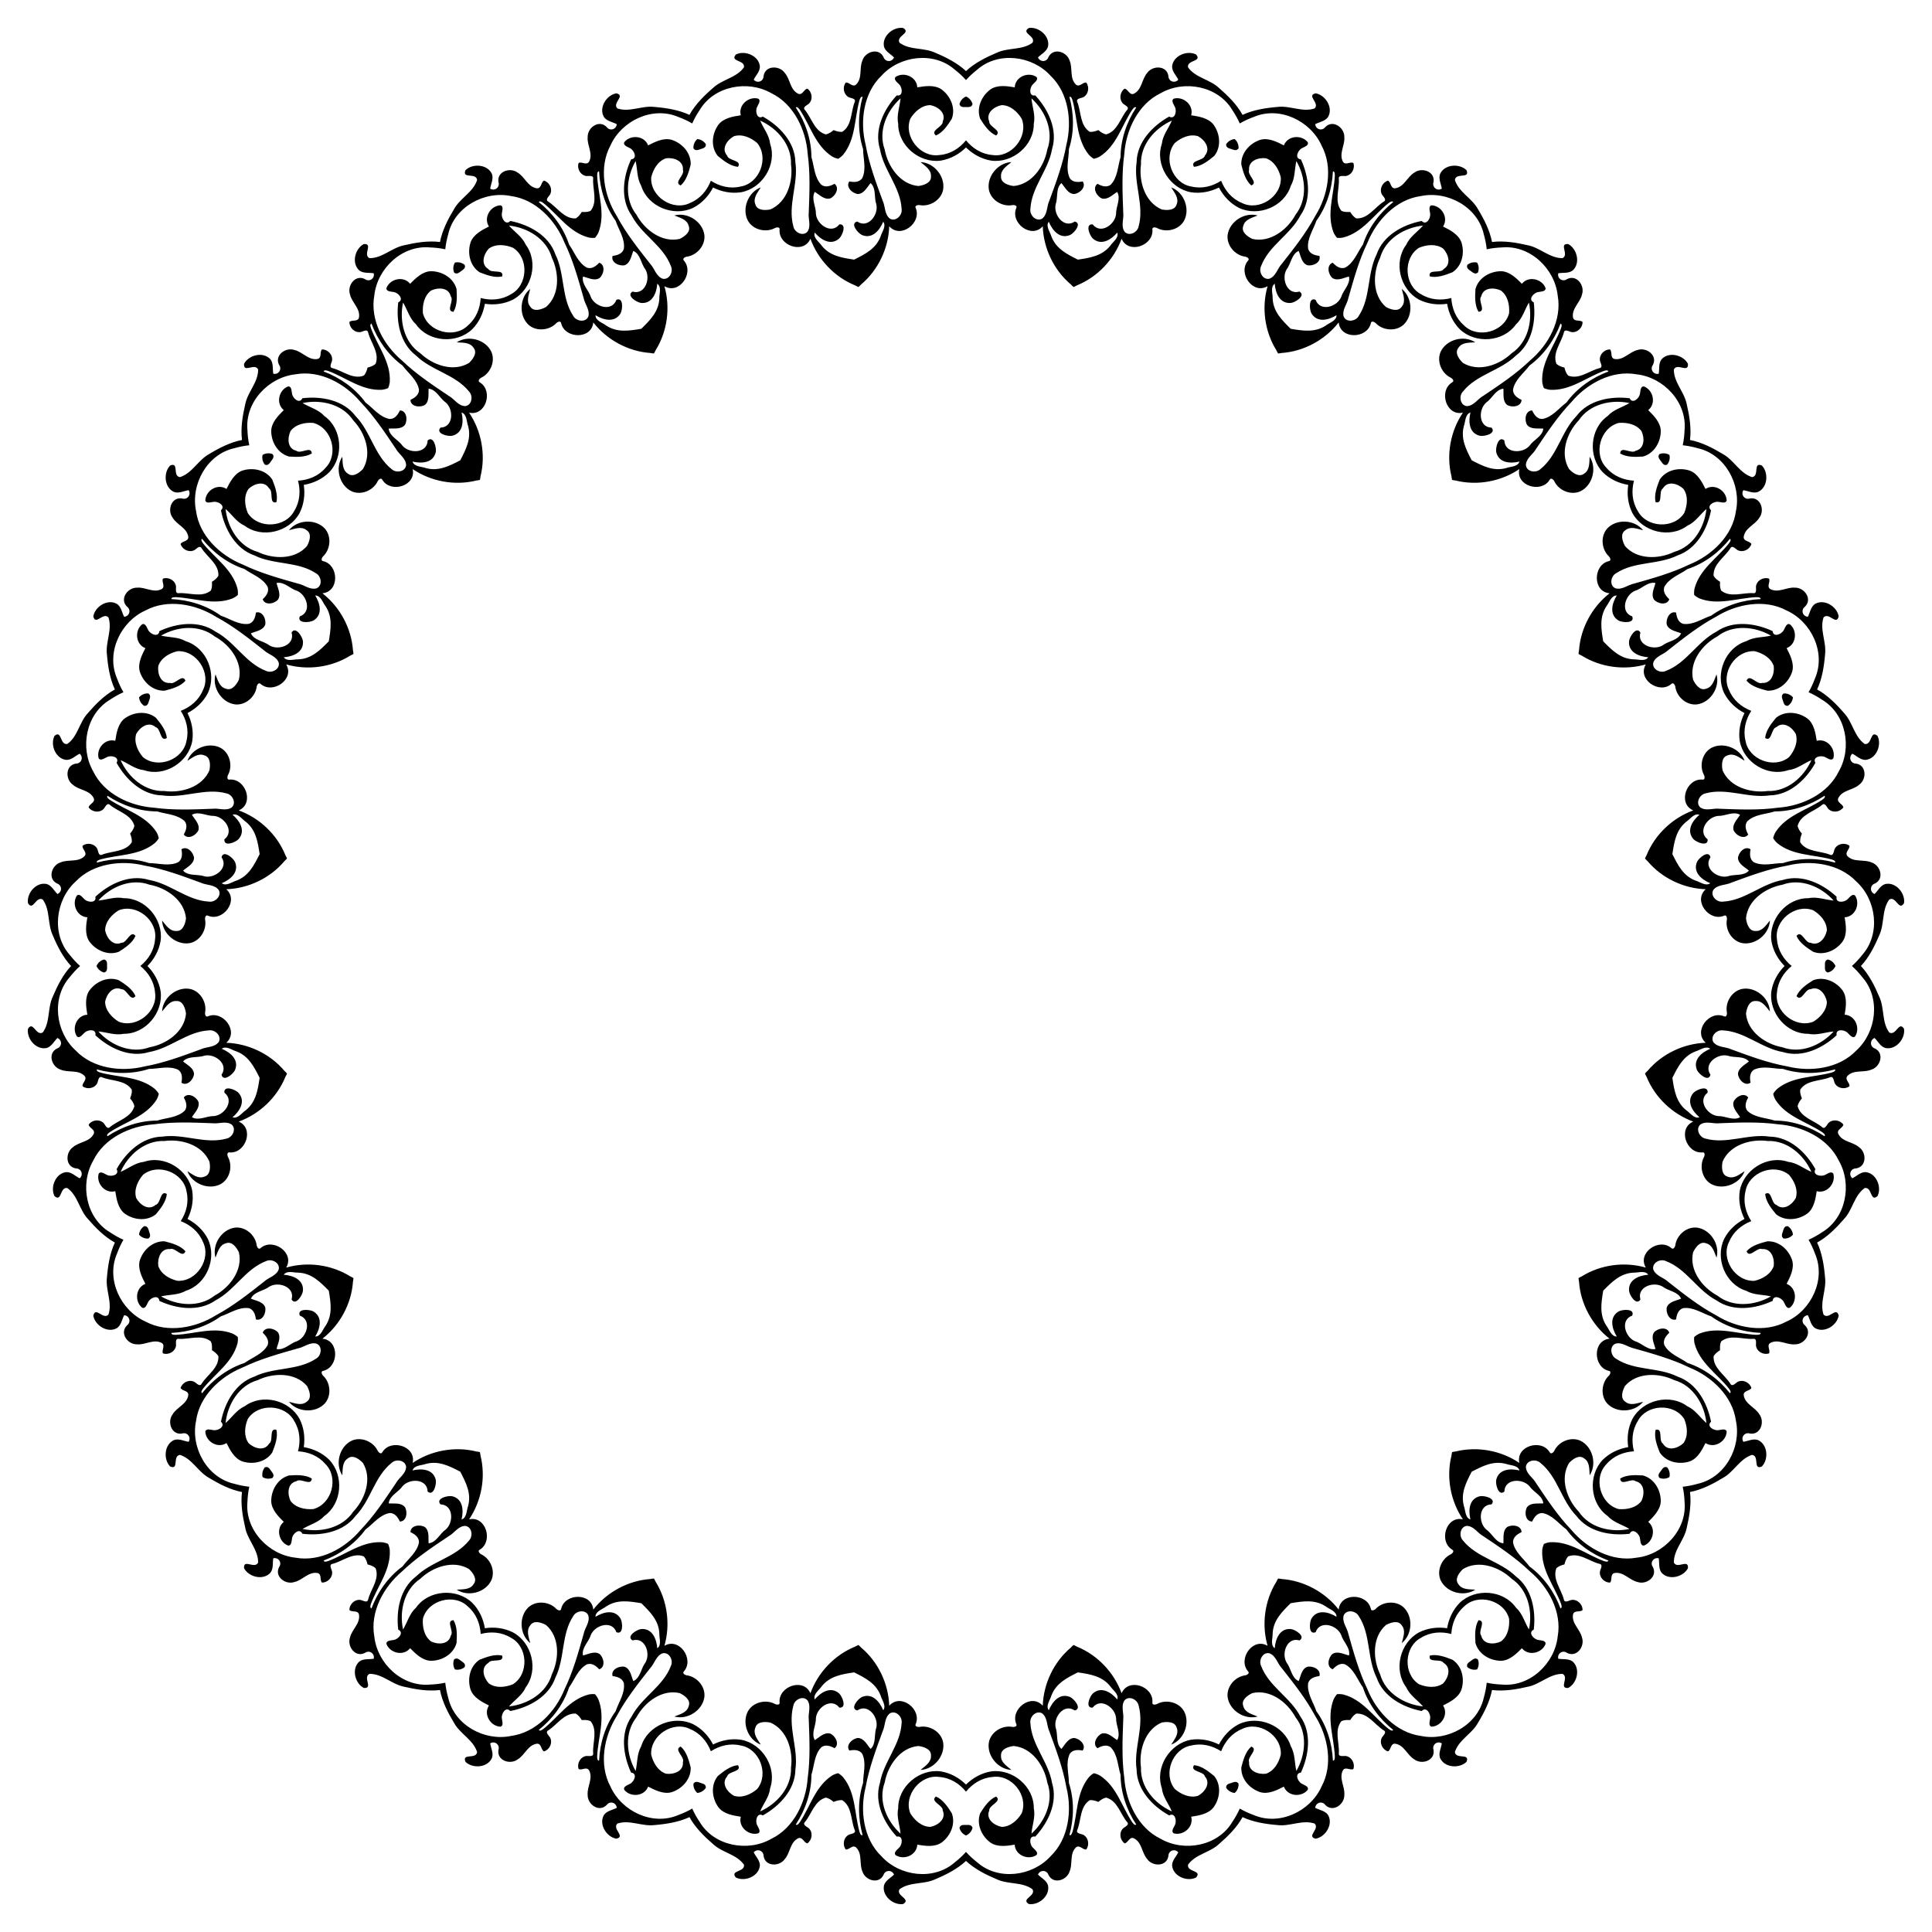 <?xml version="1.0" encoding="utf-8"?>

<!DOCTYPE svg PUBLIC "-//W3C//DTD SVG 1.1//EN" "http://www.w3.org/Graphics/SVG/1.1/DTD/svg11.dtd">
<svg version="1.1" id="Layer_1" xmlns="http://www.w3.org/2000/svg" xmlns:xlink="http://www.w3.org/1999/xlink" x="0px" y="0px"
	 viewBox="0 0 1647.466 1647.466" enable-background="new 0 0 1647.466 1647.466" xml:space="preserve">
<path id="path4" d="M1259.533,223.905c1.545,2.469,1.829,5.812,0.689,8.51c-2.208,1.811-4.034,0.206-5.972-1.238
	c-1.972-1.397-4.063-2.638-3.023-5.297C1253.441,223.962,1256.708,223.199,1259.533,223.905z M1052.847,118.593
	c2.233,1.871,3.535,4.963,3.285,7.881c-1.54,2.404-3.772,1.442-6.062,0.668c-2.308-0.719-4.679-1.253-4.512-4.104
	C1047.07,120.53,1049.941,118.794,1052.847,118.593z M823.733,82.305c2.701,1.089,4.896,3.627,5.559,6.48
	c-0.721,2.762-3.142,2.537-5.559,2.508c-2.417,0.029-4.838,0.254-5.559-2.508C818.837,85.932,821.032,83.394,823.733,82.305z
	 M594.619,118.593c2.906,0.201,5.777,1.937,7.289,4.445c0.167,2.85-2.204,3.384-4.512,4.104c-2.29,0.774-4.522,1.736-6.062-0.668
	C591.084,123.556,592.387,120.464,594.619,118.593z M387.933,223.905c2.826-0.707,6.093,0.057,8.306,1.975
	c1.04,2.659-1.051,3.9-3.023,5.297c-1.938,1.444-3.764,3.049-5.972,1.238C386.104,229.717,386.387,226.374,387.933,223.905z
	 M223.905,387.933c2.469-1.545,5.812-1.829,8.51-0.689c1.811,2.207,0.206,4.033-1.238,5.972c-1.397,1.972-2.638,4.063-5.297,3.023
	C223.962,394.026,223.199,390.758,223.905,387.933z M118.593,594.619c1.871-2.233,4.963-3.535,7.881-3.284
	c2.404,1.54,1.442,3.772,0.668,6.062c-0.719,2.308-1.253,4.679-4.104,4.512C120.53,600.396,118.794,597.525,118.593,594.619z
	 M82.305,823.733c1.089-2.701,3.627-4.896,6.48-5.559c2.762,0.721,2.537,3.142,2.508,5.559c0.029,2.417,0.254,4.838-2.508,5.559
	C85.932,828.629,83.394,826.434,82.305,823.733z M118.593,1052.847c0.201-2.906,1.937-5.777,4.445-7.289
	c2.85-0.167,3.384,2.204,4.104,4.512c0.774,2.29,1.736,4.522-0.668,6.062C123.556,1056.382,120.464,1055.079,118.593,1052.847z
	 M223.905,1259.533c-0.707-2.826,0.057-6.093,1.975-8.306c2.659-1.04,3.9,1.051,5.297,3.023c1.444,1.938,3.049,3.764,1.238,5.972
	C229.717,1261.362,226.374,1261.079,223.905,1259.533z M387.933,1423.561c-1.545-2.469-1.829-5.812-0.689-8.51
	c2.207-1.811,4.033-0.206,5.972,1.238c1.972,1.397,4.063,2.638,3.023,5.297C394.026,1423.504,390.758,1424.267,387.933,1423.561z
	 M594.619,1528.873c-2.233-1.871-3.535-4.963-3.284-7.881c1.54-2.404,3.772-1.442,6.062-0.668c2.308,0.719,4.679,1.253,4.512,4.104
	C600.396,1526.936,597.525,1528.672,594.619,1528.873z M823.733,1565.161c-2.701-1.089-4.896-3.627-5.559-6.48
	c0.721-2.762,3.142-2.537,5.559-2.508c2.417-0.029,4.838-0.254,5.559,2.508C828.629,1561.534,826.434,1564.072,823.733,1565.161z
	 M1052.847,1528.873c-2.906-0.201-5.777-1.937-7.289-4.445c-0.167-2.85,2.204-3.384,4.512-4.104c2.29-0.775,4.522-1.736,6.062,0.668
	C1056.382,1523.91,1055.079,1527.002,1052.847,1528.873z M1259.533,1423.561c-2.826,0.707-6.093-0.057-8.306-1.975
	c-1.04-2.659,1.051-3.9,3.023-5.297c1.938-1.444,3.764-3.049,5.972-1.238C1261.362,1417.749,1261.079,1421.092,1259.533,1423.561z
	 M1423.561,1259.533c-2.469,1.545-5.812,1.829-8.51,0.689c-1.811-2.208-0.206-4.034,1.238-5.972
	c1.397-1.972,2.638-4.063,5.297-3.023C1423.504,1253.441,1424.267,1256.708,1423.561,1259.533z M1528.873,1052.847
	c-1.871,2.233-4.963,3.535-7.881,3.285c-2.404-1.54-1.442-3.772-0.668-6.062c0.719-2.308,1.253-4.679,4.104-4.512
	C1526.936,1047.07,1528.672,1049.941,1528.873,1052.847z M1565.161,823.733c-1.089,2.701-3.627,4.896-6.48,5.559
	c-2.762-0.721-2.537-3.142-2.508-5.559c-0.029-2.417-0.254-4.838,2.508-5.559C1561.534,818.837,1564.072,821.032,1565.161,823.733z
	 M1528.873,594.619c-0.201,2.906-1.937,5.777-4.445,7.289c-2.85,0.167-3.384-2.204-4.104-4.512c-0.775-2.29-1.736-4.522,0.668-6.062
	C1523.91,591.084,1527.002,592.387,1528.873,594.619z M1423.561,387.933c0.707,2.826-0.057,6.093-1.975,8.306
	c-2.659,1.04-3.9-1.051-5.297-3.023c-1.444-1.938-3.049-3.764-1.238-5.972C1417.749,386.104,1421.092,386.387,1423.561,387.933z
	 M1237.569,254.137c0.52,8.878,3.894,17.422,10.916,23.405c11.589,11.547,34.158,5.526,38.353-10.405
	c0.537-6.995-1.053-14.958-6.995-19.411c-5.937-2.8-15.021-2.7-16.768,5.005c-3.116,3.674,4.611,12.721-2.295,13.158
	c-3.353-5.511-3.021-13.068-2.616-19.479c2.658-9.553,12.358-15.1,21.784-15.142c7.368,0.137,13.3,6.195,17.795,10.716
	c5.632-6.984,17.068-4.274,20.168,3.568c0.432,3.284-4.274,2.984-6.263,3.5c-3.905,0.579-9.016,6.379-3.768,8.784
	c1.932,16.132-1.437,35.016-15.274,45.421c-13.253,12.921-33.416,15.979-45.153,30.653c-3.616,3.789-2.389,11.711,3.326,12.395
	c6.021-0.158,9.168-6.1,14.016-8.753c13.837-9.279,27.816-18.526,39.884-30.121c15.679-13.163,27.395-34.526,23.605-55.426
	c-2.474-23.095-23.763-43.226-47.521-41.011c-4.351,0.154-8.724,0.643-12.993,1.573c-0.435-4.347-1.321-8.658-2.519-12.843
	c-5.234-23.28-30.959-37.306-53.688-32.522c-21.048,2.854-37.745,20.598-45.419,39.578c-7.298,15.061-11.773,31.213-16.322,47.24
	c-1.025,5.43-5.704,10.259-3.993,16.035c2.417,5.225,10.329,3.943,12.816-0.667c10.329-15.697,7.006-35.818,15.2-52.415
	c5.62-16.375,22.539-25.414,38.478-28.562c3.909,4.247,7.846-2.405,7.19-6.298c-0.124-2.051-1.864-6.434,1.393-7.038
	c8.416,0.525,14.528,10.564,9.626,18.079c5.689,2.878,13.283,6.647,15.69,13.612c2.873,8.978,0.594,19.917-7.669,25.397
	c-5.972,2.366-13.057,5.017-19.334,3.532c-1.718-6.702,9.274-2.15,11.805-6.248c6.788-4.043,4.076-12.713-0.422-17.494
	c-6.071-4.275-14.135-3.326-20.622-0.654c-13.856,8.913-12.608,32.237,1.956,39.691
	C1219.796,255.817,1228.964,256.385,1237.569,254.137z M1041.3,154.132c3.239,8.283,9.087,15.366,17.614,18.886
	c14.591,7.401,34.194-5.3,33.26-21.748c-1.651-6.818-5.623-13.901-12.651-16.299c-6.512-0.828-15.12,2.074-14.401,9.942
	c-1.828,4.457,8.316,10.674,1.884,13.223c-4.891-4.205-6.912-11.495-8.507-17.717c-0.424-9.906,7.087-18.18,16.039-21.133
	c7.05-2.147,14.563,1.782,20.235,4.692c3.198-8.383,14.912-9.339,20.284-2.839c1.425,2.99-3.142,4.159-4.875,5.264
	c-3.535,1.757-6.603,8.853-0.87,9.519c6.822,14.745,9.454,33.746-0.49,47.918c-8.611,16.384-26.843,25.523-33.471,43.105
	c-2.268,4.721,1.346,11.876,6.994,10.76c5.678-2.011,6.835-8.635,10.625-12.655c10.292-13.101,20.729-26.215,28.624-40.972
	c10.844-17.364,15.385-41.302,5.322-60.008c-9.489-21.2-35.958-33.767-57.868-24.319c-4.09,1.491-8.098,3.308-11.871,5.511
	c-1.758-4-3.932-7.826-6.365-11.436c-12.172-20.523-40.972-25.913-61.11-14.34c-19.136,9.219-29.533,31.254-30.966,51.676
	c-2.287,16.579-1.551,33.323-0.925,49.972c0.703,5.481-2.254,11.52,1.157,16.484c3.913,4.222,11.042,0.558,11.983-4.594
	c4.973-18.12-4.405-36.23-1.742-54.546c0.285-17.31,13.583-31.135,27.769-39.055c5.03,2.831,6.719-4.712,4.892-8.212
	c-0.752-1.913-3.76-5.543-0.85-7.124c8.167-2.102,17.082,5.558,14.742,14.219c6.3,0.979,14.687,2.217,19.129,8.098
	c5.507,7.651,6.72,18.759,0.554,26.524c-4.948,4.096-10.868,8.807-17.296,9.333c-3.705-5.843,8.156-4.91,9.296-9.59
	c5.207-5.943-0.052-13.351-5.807-16.508c-7.095-2.19-14.472,1.205-19.815,5.75c-10.423,12.758-2.029,34.555,14.125,37.144
	C1024.916,161.222,1033.811,158.93,1041.3,154.132z M823.733,119.673c5.64,6.877,13.391,11.806,22.588,12.519
	c16.163,2.53,30.883-15.607,24.912-30.961c-3.677-5.974-9.644-11.482-17.068-11.592c-6.449,1.224-13.739,6.645-10.624,13.906
	c-0.361,4.803,11.207,7.582,5.878,11.994c-5.951-2.487-10.126-8.797-13.566-14.221c-3.465-9.291,1.122-19.48,8.724-25.055
	c6.042-4.22,14.401-2.806,20.695-1.79c0.451-8.961,11.297-13.49,18.414-8.968c2.28,2.403-1.703,4.926-3.01,6.513
	c-2.819,2.764-3.544,10.46,2.115,9.322c11.045,11.915,19.419,29.173,14.341,45.724c-3.127,18.243-17.642,32.569-18.512,51.339
	c-0.698,5.191,4.95,10.879,9.977,8.072c4.778-3.667,3.832-10.324,6.194-15.319c5.74-15.64,11.614-31.338,14.562-47.812
	c4.947-19.865,1.869-44.035-13.482-58.716c-15.576-17.23-44.633-21.003-62.551-5.246c-3.429,2.682-6.679,5.648-9.587,8.909
	c-2.908-3.261-6.158-6.228-9.587-8.909c-17.918-15.757-46.975-11.984-62.551,5.246c-15.35,14.681-18.429,38.851-13.482,58.716
	c2.948,16.474,8.822,32.172,14.562,47.812c2.362,4.995,1.416,11.652,6.194,15.319c5.026,2.806,10.674-2.881,9.977-8.072
	c-0.87-18.77-15.385-33.096-18.512-51.339c-5.078-16.551,3.297-33.809,14.341-45.724c5.659,1.138,4.934-6.558,2.115-9.322
	c-1.306-1.587-5.289-4.11-3.01-6.513c7.117-4.522,17.963,0.007,18.414,8.968c6.294-1.016,14.653-2.43,20.695,1.79
	c7.601,5.575,12.188,15.764,8.724,25.055c-3.44,5.424-7.614,11.734-13.566,14.221c-5.33-4.412,6.239-7.19,5.878-11.994
	c3.115-7.261-4.175-12.681-10.624-13.906c-7.424,0.11-13.391,5.618-17.068,11.592c-5.971,15.355,8.748,33.491,24.912,30.961
	C810.342,131.479,818.093,126.55,823.733,119.673z M606.167,154.132c7.489,4.798,16.384,7.09,25.351,4.926
	c16.154-2.589,24.548-24.386,14.125-37.144c-5.343-4.546-12.72-7.94-19.815-5.75c-5.755,3.157-11.013,10.565-5.807,16.508
	c1.141,4.68,13.002,3.747,9.296,9.59c-6.429-0.527-12.348-5.237-17.296-9.333c-6.166-7.765-4.952-18.873,0.554-26.524
	c4.442-5.881,12.829-7.119,19.129-8.098c-2.34-8.661,6.575-16.321,14.742-14.219c2.911,1.581-0.098,5.212-0.85,7.124
	c-1.827,3.5-0.139,11.043,4.892,8.212c14.186,7.919,27.484,21.744,27.769,39.055c2.664,18.316-6.714,36.426-1.742,54.546
	c0.94,5.153,8.07,8.816,11.983,4.594c3.411-4.964,0.454-11.003,1.157-16.484c0.626-16.648,1.362-33.393-0.925-49.972
	c-1.433-20.422-11.83-42.457-30.966-51.676c-20.138-11.574-48.939-6.183-61.11,14.34c-2.433,3.61-4.607,7.436-6.365,11.436
	c-3.773-2.203-7.781-4.02-11.871-5.511c-21.91-9.449-48.379,3.119-57.868,24.319c-10.062,18.706-5.522,42.644,5.322,60.008
	c7.895,14.757,18.332,27.871,28.624,40.972c3.79,4.021,4.948,10.645,10.625,12.655c5.647,1.116,9.262-6.039,6.994-10.76
	c-6.628-17.582-24.859-26.721-33.471-43.105c-9.944-14.172-7.312-33.173-0.49-47.918c5.734-0.666,2.666-7.761-0.87-9.519
	c-1.733-1.105-6.3-2.274-4.875-5.264c5.372-6.5,17.086-5.544,20.284,2.839c5.672-2.911,13.185-6.839,20.235-4.692
	c8.952,2.953,16.463,11.226,16.039,21.133c-1.596,6.222-3.616,13.512-8.507,17.717c-6.432-2.549,3.712-8.766,1.884-13.223
	c0.719-7.868-7.89-10.77-14.401-9.942c-7.027,2.398-11,9.481-12.651,16.299c-0.934,16.448,18.67,29.148,33.26,21.748
	C597.079,169.498,602.928,162.415,606.167,154.132z M409.897,254.137c8.605,2.249,17.773,1.68,25.633-3.149
	c14.564-7.454,15.811-30.778,1.956-39.691c-6.487-2.672-14.551-3.621-20.622,0.654c-4.498,4.781-7.21,13.452-0.421,17.494
	c2.531,4.099,13.523-0.454,11.805,6.248c-6.277,1.486-13.362-1.165-19.334-3.532c-8.264-5.48-10.542-16.419-7.669-25.397
	c2.407-6.965,10.001-10.735,15.69-13.612c-4.902-7.514,1.21-17.554,9.626-18.079c3.257,0.604,1.518,4.987,1.393,7.038
	c-0.656,3.893,3.281,10.546,7.19,6.298c15.939,3.148,32.858,12.187,38.478,28.562c8.193,16.597,4.871,36.718,15.199,52.415
	c2.487,4.61,10.399,5.891,12.816,0.667c1.71-5.775-2.968-10.605-3.993-16.035c-4.549-16.027-9.024-32.179-16.322-47.24
	c-7.674-18.979-24.371-36.723-45.419-39.578c-22.729-4.784-48.454,9.242-53.688,32.522c-1.198,4.185-2.084,8.495-2.519,12.843
	c-4.269-0.929-8.642-1.419-12.993-1.573c-23.758-2.216-45.047,17.916-47.521,41.011c-3.789,20.9,7.926,42.263,23.605,55.426
	c12.068,11.595,26.047,20.842,39.884,30.121c4.847,2.653,7.995,8.595,14.016,8.753c5.716-0.684,6.942-8.605,3.326-12.395
	c-11.737-14.674-31.9-17.732-45.153-30.653c-13.837-10.405-17.205-29.289-15.274-45.421c5.247-2.405,0.137-8.205-3.768-8.784
	c-1.989-0.516-6.695-0.216-6.263-3.5c3.1-7.842,14.537-10.553,20.168-3.568c4.495-4.521,10.426-10.579,17.795-10.716
	c9.426,0.042,19.126,5.589,21.784,15.142c0.405,6.411,0.737,13.968-2.616,19.479c-6.905-0.437,0.821-9.484-2.295-13.158
	c-1.747-7.705-10.832-7.805-16.768-5.005c-5.942,4.453-7.532,12.416-6.995,19.411c4.195,15.932,26.763,21.953,38.353,10.405
	C406.003,271.559,409.377,263.015,409.897,254.137z M254.137,409.897c8.878-0.52,17.422-3.894,23.405-10.916
	c11.547-11.589,5.526-34.158-10.405-38.353c-6.995-0.537-14.958,1.053-19.411,6.995c-2.8,5.937-2.7,15.021,5.005,16.768
	c3.674,3.116,12.721-4.611,13.158,2.295c-5.511,3.353-13.068,3.021-19.479,2.616c-9.553-2.658-15.1-12.358-15.142-21.784
	c0.137-7.368,6.195-13.3,10.716-17.795c-6.984-5.632-4.274-17.068,3.568-20.168c3.284-0.432,2.984,4.274,3.5,6.263
	c0.579,3.905,6.379,9.016,8.784,3.768c16.132-1.932,35.016,1.437,45.421,15.274c12.921,13.253,15.979,33.416,30.653,45.153
	c3.789,3.616,11.711,2.389,12.395-3.326c-0.158-6.021-6.1-9.168-8.753-14.016c-9.279-13.837-18.526-27.816-30.121-39.884
	c-13.163-15.679-34.526-27.395-55.426-23.605c-23.095,2.474-43.226,23.763-41.011,47.521c0.154,4.351,0.643,8.724,1.573,12.993
	c-4.347,0.435-8.658,1.321-12.843,2.519c-23.28,5.234-37.306,30.959-32.522,53.688c2.854,21.048,20.598,37.745,39.578,45.419
	c15.061,7.298,31.213,11.773,47.24,16.322c5.43,1.025,10.259,5.704,16.035,3.993c5.225-2.417,3.943-10.329-0.667-12.816
	c-15.697-10.329-35.818-7.006-52.415-15.199c-16.375-5.62-25.414-22.539-28.562-38.478c4.247-3.909-2.405-7.846-6.298-7.19
	c-2.051,0.124-6.434,1.864-7.038-1.393c0.525-8.416,10.564-14.528,18.079-9.626c2.878-5.689,6.647-13.283,13.612-15.69
	c8.978-2.873,19.917-0.594,25.397,7.669c2.366,5.972,5.017,13.057,3.532,19.334c-6.702,1.718-2.15-9.274-6.248-11.805
	c-4.043-6.788-12.713-4.076-17.494,0.421c-4.275,6.071-3.326,14.136-0.654,20.622c8.913,13.856,32.237,12.608,39.691-1.956
	C255.817,427.67,256.385,418.502,254.137,409.897z M154.132,606.167c8.283-3.239,15.366-9.087,18.886-17.614
	c7.401-14.591-5.3-34.194-21.748-33.26c-6.818,1.651-13.901,5.623-16.299,12.651c-0.828,6.512,2.074,15.12,9.942,14.401
	c4.457,1.828,10.674-8.316,13.223-1.884c-4.205,4.891-11.495,6.912-17.717,8.507c-9.906,0.424-18.18-7.087-21.133-16.039
	c-2.147-7.05,1.782-14.563,4.692-20.235c-8.383-3.198-9.339-14.912-2.839-20.284c2.99-1.425,4.159,3.142,5.264,4.875
	c1.757,3.535,8.853,6.603,9.519,0.87c14.745-6.822,33.746-9.454,47.918,0.49c16.384,8.611,25.523,26.843,43.105,33.471
	c4.721,2.268,11.876-1.346,10.76-6.994c-2.011-5.678-8.635-6.835-12.655-10.625c-13.101-10.292-26.215-20.729-40.972-28.624
	c-17.364-10.844-41.302-15.385-60.008-5.322c-21.2,9.489-33.767,35.958-24.319,57.868c1.491,4.09,3.308,8.098,5.511,11.871
	c-4,1.758-7.826,3.932-11.436,6.365c-20.523,12.172-25.913,40.972-14.34,61.11c9.219,19.136,31.254,29.533,51.676,30.966
	c16.579,2.287,33.323,1.551,49.972,0.925c5.481-0.703,11.52,2.254,16.484-1.157c4.222-3.913,0.558-11.042-4.594-11.983
	c-18.12-4.973-36.23,4.405-54.546,1.742c-17.31-0.285-31.135-13.583-39.055-27.769c2.831-5.03-4.712-6.719-8.212-4.892
	c-1.913,0.752-5.543,3.76-7.124,0.85c-2.102-8.167,5.558-17.082,14.219-14.742c0.979-6.3,2.217-14.687,8.098-19.129
	c7.651-5.507,18.759-6.72,26.524-0.554c4.096,4.948,8.807,10.868,9.333,17.296c-5.843,3.705-4.91-8.156-9.59-9.296
	c-5.943-5.207-13.351,0.052-16.508,5.807c-2.19,7.095,1.205,14.472,5.75,19.815c12.758,10.423,34.555,2.029,37.144-14.125
	C161.222,622.55,158.93,613.655,154.132,606.167z M119.673,823.733c6.877-5.64,11.806-13.391,12.519-22.588
	c2.53-16.163-15.607-30.883-30.961-24.912c-5.974,3.677-11.482,9.644-11.592,17.068c1.224,6.449,6.645,13.739,13.906,10.624
	c4.803,0.361,7.582-11.207,11.994-5.878c-2.487,5.951-8.797,10.126-14.221,13.566c-9.291,3.465-19.48-1.122-25.055-8.724
	c-4.22-6.042-2.806-14.401-1.79-20.695c-8.961-0.451-13.49-11.297-8.968-18.414c2.403-2.28,4.926,1.703,6.513,3.01
	c2.764,2.819,10.46,3.544,9.322-2.115c11.915-11.045,29.173-19.419,45.724-14.341c18.243,3.127,32.569,17.642,51.339,18.512
	c5.191,0.698,10.879-4.95,8.072-9.977c-3.667-4.778-10.324-3.832-15.319-6.194c-15.64-5.74-31.338-11.614-47.812-14.562
	c-19.865-4.947-44.035-1.869-58.716,13.482c-17.23,15.576-21.003,44.633-5.246,62.551c2.682,3.429,5.648,6.679,8.909,9.587
	c-3.261,2.908-6.228,6.158-8.909,9.587c-15.757,17.918-11.984,46.975,5.246,62.551c14.681,15.35,38.851,18.429,58.716,13.482
	c16.474-2.948,32.172-8.822,47.812-14.562c4.995-2.362,11.652-1.416,15.319-6.194c2.806-5.026-2.881-10.674-8.072-9.977
	c-18.77,0.87-33.096,15.385-51.339,18.512c-16.551,5.078-33.809-3.297-45.724-14.341c1.138-5.659-6.558-4.934-9.322-2.115
	c-1.587,1.306-4.11,5.289-6.513,3.01c-4.522-7.117,0.007-17.963,8.968-18.414c-1.016-6.294-2.43-14.653,1.79-20.695
	c5.575-7.601,15.764-12.188,25.055-8.724c5.424,3.44,11.734,7.614,14.221,13.566c-4.412,5.33-7.19-6.239-11.994-5.878
	c-7.261-3.115-12.681,4.175-13.906,10.624c0.11,7.424,5.618,13.391,11.592,17.068c15.355,5.971,33.491-8.748,30.961-24.912
	C131.479,837.124,126.55,829.373,119.673,823.733z M154.132,1041.3c4.798-7.489,7.09-16.384,4.926-25.351
	c-2.589-16.154-24.386-24.548-37.144-14.125c-4.546,5.343-7.94,12.72-5.75,19.815c3.157,5.755,10.565,11.013,16.508,5.807
	c4.68-1.141,3.747-13.002,9.59-9.296c-0.527,6.429-5.237,12.348-9.333,17.296c-7.765,6.166-18.873,4.952-26.524-0.554
	c-5.881-4.442-7.119-12.829-8.098-19.129c-8.661,2.34-16.321-6.575-14.219-14.742c1.581-2.911,5.212,0.098,7.124,0.85
	c3.5,1.827,11.043,0.139,8.212-4.892c7.919-14.186,21.744-27.484,39.055-27.769c18.316-2.664,36.426,6.714,54.546,1.742
	c5.153-0.94,8.816-8.07,4.594-11.983c-4.964-3.411-11.003-0.454-16.484-1.157c-16.648-0.626-33.393-1.362-49.972,0.925
	c-20.422,1.433-42.457,11.83-51.676,30.966c-11.574,20.138-6.183,48.939,14.34,61.11c3.61,2.433,7.436,4.607,11.436,6.365
	c-2.203,3.773-4.02,7.781-5.511,11.871c-9.449,21.91,3.119,48.379,24.319,57.868c18.706,10.063,42.644,5.522,60.008-5.322
	c14.757-7.895,27.871-18.332,40.972-28.624c4.021-3.79,10.645-4.948,12.655-10.625c1.116-5.647-6.039-9.261-10.76-6.994
	c-17.582,6.628-26.721,24.859-43.105,33.471c-14.172,9.944-33.173,7.312-47.918,0.49c-0.666-5.734-7.761-2.666-9.519,0.87
	c-1.105,1.733-2.274,6.3-5.264,4.875c-6.5-5.372-5.544-17.086,2.839-20.284c-2.911-5.672-6.839-13.185-4.692-20.235
	c2.953-8.952,11.226-16.463,21.133-16.039c6.222,1.595,13.512,3.616,17.717,8.507c-2.549,6.432-8.766-3.712-13.223-1.884
	c-7.868-0.719-10.77,7.889-9.942,14.401c2.398,7.027,9.481,11,16.299,12.651c16.448,0.934,29.148-18.67,21.748-33.26
	C169.498,1050.387,162.415,1044.538,154.132,1041.3z M254.137,1237.569c2.249-8.605,1.68-17.773-3.149-25.633
	c-7.454-14.564-30.778-15.811-39.691-1.956c-2.672,6.486-3.621,14.551,0.654,20.622c4.781,4.498,13.452,7.21,17.494,0.422
	c4.099-2.531-0.454-13.523,6.248-11.805c1.486,6.277-1.165,13.362-3.532,19.334c-5.48,8.264-16.419,10.542-25.397,7.669
	c-6.965-2.407-10.735-10.001-13.612-15.69c-7.514,4.902-17.554-1.21-18.079-9.626c0.604-3.257,4.987-1.518,7.038-1.393
	c3.893,0.656,10.546-3.281,6.298-7.19c3.148-15.939,12.187-32.858,28.562-38.478c16.597-8.193,36.718-4.871,52.415-15.2
	c4.61-2.487,5.891-10.399,0.667-12.816c-5.775-1.71-10.605,2.968-16.035,3.993c-16.027,4.549-32.179,9.024-47.24,16.322
	c-18.979,7.674-36.723,24.371-39.578,45.419c-4.784,22.729,9.242,48.454,32.522,53.688c4.185,1.198,8.495,2.084,12.843,2.519
	c-0.929,4.269-1.419,8.642-1.573,12.993c-2.216,23.758,17.916,45.047,41.011,47.521c20.9,3.789,42.263-7.926,55.426-23.605
	c11.595-12.068,20.842-26.047,30.121-39.884c2.653-4.847,8.595-7.995,8.753-14.016c-0.684-5.716-8.605-6.942-12.395-3.326
	c-14.674,11.737-17.732,31.9-30.653,45.153c-10.405,13.837-29.289,17.205-45.421,15.274c-2.405-5.247-8.205-0.137-8.784,3.768
	c-0.516,1.99-0.216,6.695-3.5,6.263c-7.842-3.1-10.553-14.537-3.568-20.168c-4.521-4.495-10.579-10.426-10.716-17.795
	c0.042-9.426,5.589-19.126,15.142-21.784c6.411-0.405,13.968-0.737,19.479,2.616c-0.437,6.905-9.484-0.821-13.158,2.295
	c-7.705,1.747-7.805,10.832-5.005,16.768c4.453,5.942,12.416,7.532,19.411,6.995c15.932-4.195,21.953-26.763,10.405-38.353
	C271.559,1241.464,263.015,1238.089,254.137,1237.569z M409.897,1393.329c-0.52-8.878-3.894-17.422-10.916-23.405
	c-11.589-11.547-34.158-5.526-38.353,10.405c-0.537,6.995,1.053,14.958,6.995,19.411c5.937,2.8,15.021,2.7,16.768-5.005
	c3.116-3.674-4.611-12.721,2.295-13.158c3.353,5.511,3.021,13.068,2.616,19.479c-2.658,9.553-12.358,15.1-21.784,15.142
	c-7.368-0.137-13.3-6.195-17.795-10.716c-5.632,6.984-17.068,4.274-20.168-3.568c-0.432-3.284,4.274-2.984,6.263-3.5
	c3.905-0.579,9.016-6.379,3.768-8.784c-1.932-16.132,1.437-35.016,15.274-45.421c13.253-12.921,33.416-15.979,45.153-30.653
	c3.616-3.789,2.389-11.711-3.326-12.395c-6.021,0.158-9.168,6.1-14.016,8.753c-13.837,9.279-27.816,18.526-39.884,30.121
	c-15.679,13.163-27.395,34.526-23.605,55.426c2.474,23.095,23.763,43.226,47.521,41.011c4.351-0.154,8.724-0.644,12.993-1.573
	c0.435,4.347,1.321,8.658,2.519,12.843c5.234,23.28,30.959,37.306,53.688,32.522c21.048-2.854,37.745-20.599,45.419-39.578
	c7.298-15.061,11.773-31.213,16.322-47.24c1.025-5.43,5.704-10.259,3.993-16.035c-2.417-5.225-10.329-3.943-12.816,0.667
	c-10.329,15.697-7.006,35.818-15.199,52.415c-5.62,16.375-22.539,25.414-38.478,28.562c-3.909-4.247-7.846,2.406-7.19,6.298
	c0.124,2.052,1.864,6.434-1.393,7.038c-8.416-0.525-14.528-10.564-9.626-18.079c-5.689-2.878-13.283-6.647-15.69-13.612
	c-2.873-8.978-0.594-19.917,7.669-25.397c5.972-2.366,13.057-5.017,19.334-3.532c1.718,6.702-9.274,2.15-11.805,6.248
	c-6.788,4.043-4.076,12.714,0.421,17.495c6.071,4.275,14.136,3.326,20.622,0.654c13.856-8.913,12.608-32.237-1.956-39.691
	C427.67,1391.65,418.502,1391.081,409.897,1393.329z M606.167,1493.334c-3.239-8.283-9.087-15.366-17.614-18.886
	c-14.591-7.401-34.194,5.3-33.26,21.748c1.651,6.818,5.623,13.901,12.651,16.299c6.512,0.828,15.12-2.074,14.401-9.942
	c1.828-4.457-8.316-10.674-1.884-13.223c4.891,4.205,6.912,11.495,8.507,17.717c0.424,9.906-7.087,18.18-16.039,21.133
	c-7.05,2.147-14.563-1.782-20.235-4.692c-3.198,8.383-14.912,9.339-20.284,2.839c-1.425-2.99,3.142-4.159,4.875-5.264
	c3.535-1.757,6.603-8.853,0.87-9.519c-6.822-14.745-9.454-33.746,0.49-47.918c8.611-16.384,26.843-25.523,33.471-43.105
	c2.268-4.721-1.346-11.876-6.994-10.76c-5.678,2.011-6.835,8.635-10.625,12.655c-10.292,13.101-20.729,26.215-28.624,40.972
	c-10.844,17.364-15.385,41.302-5.322,60.008c9.489,21.2,35.958,33.767,57.868,24.318c4.09-1.491,8.098-3.308,11.871-5.511
	c1.758,4,3.932,7.826,6.365,11.436c12.172,20.523,40.972,25.914,61.11,14.34c19.136-9.219,29.533-31.254,30.966-51.676
	c2.287-16.579,1.551-33.323,0.925-49.972c-0.703-5.481,2.254-11.52-1.157-16.484c-3.913-4.222-11.042-0.558-11.983,4.594
	c-4.973,18.12,4.405,36.23,1.742,54.546c-0.285,17.31-13.583,31.135-27.769,39.055c-5.03-2.831-6.719,4.712-4.892,8.212
	c0.752,1.913,3.76,5.543,0.85,7.124c-8.167,2.102-17.082-5.558-14.742-14.219c-6.3-0.979-14.687-2.217-19.129-8.098
	c-5.507-7.651-6.72-18.759-0.554-26.524c4.948-4.096,10.868-8.807,17.296-9.333c3.705,5.843-8.156,4.91-9.296,9.59
	c-5.207,5.943,0.052,13.351,5.807,16.508c7.095,2.19,14.472-1.205,19.815-5.75c10.423-12.758,2.029-34.555-14.125-37.144
	C622.55,1486.244,613.655,1488.536,606.167,1493.334z M823.733,1527.793c-5.64-6.877-13.391-11.806-22.588-12.519
	c-16.163-2.53-30.883,15.607-24.912,30.961c3.677,5.974,9.644,11.482,17.068,11.592c6.449-1.224,13.739-6.645,10.624-13.906
	c0.361-4.803-11.207-7.582-5.878-11.994c5.951,2.488,10.126,8.797,13.566,14.221c3.465,9.291-1.122,19.48-8.724,25.055
	c-6.042,4.22-14.401,2.806-20.695,1.79c-0.451,8.96-11.297,13.49-18.414,8.968c-2.28-2.403,1.703-4.926,3.01-6.513
	c2.819-2.764,3.544-10.46-2.115-9.322c-11.045-11.915-19.419-29.173-14.341-45.724c3.127-18.243,17.642-32.569,18.512-51.339
	c0.698-5.191-4.95-10.879-9.977-8.072c-4.778,3.667-3.832,10.324-6.194,15.319c-5.74,15.64-11.614,31.338-14.562,47.812
	c-4.947,19.865-1.869,44.035,13.482,58.716c15.576,17.23,44.633,21.003,62.551,5.246c3.429-2.682,6.679-5.648,9.587-8.909
	c2.908,3.261,6.158,6.228,9.587,8.909c17.918,15.757,46.975,11.984,62.551-5.246c15.35-14.681,18.429-38.851,13.482-58.716
	c-2.948-16.474-8.822-32.172-14.562-47.812c-2.362-4.995-1.416-11.652-6.194-15.319c-5.026-2.806-10.674,2.881-9.977,8.072
	c0.87,18.77,15.385,33.096,18.512,51.339c5.078,16.551-3.297,33.809-14.341,45.724c-5.659-1.138-4.934,6.558-2.115,9.322
	c1.306,1.587,5.289,4.11,3.01,6.513c-7.117,4.522-17.963-0.007-18.414-8.968c-6.294,1.016-14.653,2.43-20.695-1.79
	c-7.601-5.575-12.188-15.764-8.724-25.055c3.44-5.424,7.614-11.734,13.566-14.221c5.33,4.412-6.239,7.19-5.878,11.994
	c-3.115,7.261,4.175,12.681,10.624,13.906c7.424-0.11,13.391-5.618,17.068-11.592c5.971-15.355-8.748-33.491-24.912-30.961
	C837.124,1515.987,829.373,1520.916,823.733,1527.793z M1041.3,1493.334c-7.489-4.798-16.384-7.09-25.351-4.926
	c-16.154,2.589-24.548,24.386-14.125,37.144c5.343,4.546,12.72,7.94,19.815,5.75c5.755-3.157,11.013-10.565,5.807-16.508
	c-1.141-4.68-13.002-3.747-9.296-9.59c6.429,0.527,12.348,5.237,17.296,9.333c6.166,7.765,4.952,18.873-0.554,26.524
	c-4.442,5.881-12.829,7.119-19.129,8.098c2.34,8.661-6.575,16.321-14.742,14.219c-2.911-1.581,0.098-5.212,0.85-7.124
	c1.827-3.5,0.139-11.043-4.892-8.212c-14.186-7.919-27.484-21.744-27.769-39.055c-2.664-18.316,6.714-36.426,1.742-54.546
	c-0.94-5.153-8.07-8.816-11.983-4.594c-3.411,4.964-0.454,11.003-1.157,16.484c-0.626,16.648-1.362,33.393,0.925,49.972
	c1.433,20.422,11.83,42.457,30.966,51.676c20.138,11.574,48.939,6.183,61.11-14.34c2.433-3.61,4.607-7.436,6.365-11.436
	c3.773,2.203,7.781,4.02,11.871,5.511c21.91,9.449,48.379-3.119,57.868-24.318c10.063-18.706,5.522-42.644-5.322-60.008
	c-7.895-14.757-18.332-27.871-28.624-40.972c-3.79-4.021-4.948-10.645-10.625-12.655c-5.647-1.116-9.261,6.039-6.994,10.76
	c6.628,17.582,24.859,26.721,33.471,43.105c9.944,14.172,7.312,33.173,0.49,47.918c-5.734,0.666-2.666,7.761,0.87,9.519
	c1.733,1.105,6.3,2.274,4.875,5.264c-5.372,6.5-17.086,5.544-20.284-2.839c-5.672,2.911-13.185,6.839-20.235,4.692
	c-8.952-2.953-16.463-11.226-16.039-21.133c1.595-6.222,3.616-13.512,8.507-17.717c6.432,2.549-3.712,8.766-1.884,13.223
	c-0.719,7.868,7.889,10.77,14.401,9.942c7.027-2.398,11-9.481,12.651-16.299c0.934-16.448-18.67-29.149-33.26-21.748
	C1050.387,1477.968,1044.538,1485.051,1041.3,1493.334z M1237.569,1393.329c-8.605-2.249-17.773-1.68-25.633,3.149
	c-14.564,7.454-15.811,30.778-1.956,39.691c6.486,2.672,14.551,3.621,20.622-0.654c4.498-4.781,7.21-13.452,0.422-17.495
	c-2.531-4.099-13.523,0.454-11.805-6.248c6.277-1.486,13.362,1.165,19.334,3.532c8.264,5.48,10.542,16.419,7.669,25.397
	c-2.407,6.965-10.001,10.735-15.69,13.612c4.902,7.514-1.21,17.554-9.626,18.079c-3.257-0.604-1.518-4.987-1.393-7.038
	c0.656-3.893-3.281-10.546-7.19-6.298c-15.939-3.148-32.858-12.187-38.478-28.562c-8.193-16.597-4.871-36.718-15.2-52.415
	c-2.487-4.61-10.399-5.891-12.816-0.667c-1.71,5.775,2.968,10.605,3.993,16.035c4.549,16.027,9.024,32.179,16.322,47.24
	c7.674,18.979,24.371,36.723,45.419,39.578c22.729,4.784,48.454-9.243,53.688-32.522c1.198-4.185,2.084-8.495,2.519-12.843
	c4.269,0.929,8.642,1.419,12.993,1.573c23.758,2.216,45.047-17.916,47.521-41.011c3.789-20.9-7.926-42.263-23.605-55.426
	c-12.068-11.595-26.047-20.842-39.884-30.121c-4.847-2.653-7.995-8.595-14.016-8.753c-5.716,0.684-6.942,8.605-3.326,12.395
	c11.737,14.674,31.9,17.732,45.153,30.653c13.837,10.405,17.205,29.289,15.274,45.421c-5.247,2.405-0.137,8.205,3.768,8.784
	c1.99,0.516,6.695,0.216,6.263,3.5c-3.1,7.842-14.537,10.553-20.168,3.568c-4.495,4.521-10.426,10.579-17.795,10.716
	c-9.426-0.042-19.126-5.589-21.784-15.142c-0.405-6.411-0.737-13.968,2.616-19.479c6.905,0.437-0.821,9.484,2.295,13.158
	c1.747,7.705,10.832,7.805,16.768,5.005c5.942-4.453,7.532-12.416,6.995-19.411c-4.195-15.932-26.763-21.953-38.353-10.405
	C1241.464,1375.907,1238.089,1384.451,1237.569,1393.329z M1393.329,1237.569c-8.878,0.52-17.422,3.894-23.405,10.916
	c-11.547,11.589-5.526,34.158,10.405,38.353c6.995,0.537,14.958-1.053,19.411-6.995c2.8-5.937,2.7-15.021-5.005-16.768
	c-3.674-3.116-12.721,4.611-13.158-2.295c5.511-3.353,13.068-3.021,19.479-2.616c9.553,2.658,15.1,12.358,15.142,21.784
	c-0.137,7.368-6.195,13.3-10.716,17.795c6.984,5.632,4.274,17.068-3.568,20.168c-3.284,0.432-2.984-4.274-3.5-6.263
	c-0.579-3.905-6.379-9.016-8.784-3.768c-16.132,1.932-35.016-1.437-45.421-15.274c-12.921-13.253-15.979-33.416-30.653-45.153
	c-3.789-3.616-11.711-2.389-12.395,3.326c0.158,6.021,6.1,9.168,8.753,14.016c9.279,13.837,18.526,27.816,30.121,39.884
	c13.163,15.679,34.526,27.395,55.426,23.605c23.095-2.474,43.226-23.763,41.011-47.521c-0.154-4.351-0.644-8.724-1.573-12.993
	c4.347-0.435,8.658-1.321,12.843-2.519c23.28-5.234,37.306-30.959,32.522-53.688c-2.854-21.048-20.599-37.745-39.578-45.419
	c-15.061-7.298-31.213-11.773-47.24-16.322c-5.43-1.025-10.259-5.704-16.035-3.993c-5.225,2.417-3.943,10.329,0.667,12.816
	c15.697,10.329,35.818,7.006,52.415,15.2c16.375,5.62,25.414,22.539,28.562,38.478c-4.247,3.909,2.406,7.846,6.298,7.19
	c2.052-0.124,6.434-1.864,7.038,1.393c-0.525,8.416-10.564,14.528-18.079,9.626c-2.878,5.689-6.647,13.283-13.612,15.69
	c-8.978,2.873-19.917,0.594-25.397-7.669c-2.366-5.972-5.017-13.057-3.532-19.334c6.702-1.718,2.15,9.274,6.248,11.805
	c4.043,6.788,12.714,4.076,17.495-0.422c4.275-6.071,3.326-14.135,0.654-20.622c-8.913-13.856-32.237-12.608-39.691,1.956
	C1391.65,1219.796,1391.081,1228.964,1393.329,1237.569z M1493.334,1041.3c-8.283,3.239-15.366,9.087-18.886,17.614
	c-7.401,14.591,5.3,34.194,21.748,33.26c6.818-1.651,13.901-5.623,16.299-12.651c0.828-6.512-2.074-15.12-9.942-14.401
	c-4.457-1.828-10.674,8.316-13.223,1.884c4.205-4.891,11.495-6.912,17.717-8.507c9.906-0.424,18.18,7.087,21.133,16.039
	c2.147,7.05-1.782,14.563-4.692,20.235c8.383,3.198,9.339,14.912,2.839,20.284c-2.99,1.425-4.159-3.142-5.264-4.875
	c-1.757-3.535-8.853-6.603-9.519-0.87c-14.745,6.822-33.746,9.454-47.918-0.49c-16.384-8.611-25.523-26.843-43.105-33.471
	c-4.721-2.268-11.876,1.346-10.76,6.994c2.011,5.678,8.635,6.835,12.655,10.625c13.101,10.292,26.215,20.729,40.972,28.624
	c17.364,10.844,41.302,15.385,60.008,5.322c21.2-9.489,33.767-35.958,24.318-57.868c-1.491-4.09-3.308-8.098-5.511-11.871
	c4-1.758,7.826-3.932,11.436-6.365c20.523-12.172,25.914-40.972,14.34-61.11c-9.219-19.136-31.254-29.533-51.676-30.966
	c-16.579-2.287-33.323-1.551-49.972-0.925c-5.481,0.703-11.52-2.254-16.484,1.157c-4.222,3.913-0.558,11.042,4.594,11.983
	c18.12,4.973,36.23-4.405,54.546-1.742c17.31,0.285,31.135,13.583,39.055,27.769c-2.831,5.03,4.712,6.719,8.212,4.892
	c1.913-0.752,5.543-3.76,7.124-0.85c2.102,8.167-5.558,17.082-14.219,14.742c-0.979,6.3-2.217,14.687-8.098,19.129
	c-7.651,5.507-18.759,6.72-26.524,0.554c-4.096-4.948-8.807-10.868-9.333-17.296c5.843-3.705,4.91,8.156,9.59,9.296
	c5.943,5.207,13.351-0.052,16.508-5.807c2.19-7.095-1.205-14.472-5.75-19.815c-12.758-10.423-34.555-2.029-37.144,14.125
	C1486.244,1024.916,1488.536,1033.811,1493.334,1041.3z M1527.793,823.733c-6.877,5.64-11.806,13.391-12.519,22.588
	c-2.53,16.163,15.607,30.883,30.961,24.912c5.974-3.677,11.482-9.644,11.592-17.068c-1.224-6.449-6.645-13.739-13.906-10.624
	c-4.803-0.361-7.582,11.207-11.994,5.878c2.488-5.951,8.797-10.126,14.221-13.566c9.291-3.465,19.48,1.122,25.055,8.724
	c4.22,6.042,2.806,14.401,1.79,20.695c8.96,0.451,13.49,11.297,8.968,18.414c-2.403,2.28-4.926-1.703-6.513-3.01
	c-2.764-2.819-10.46-3.544-9.322,2.115c-11.915,11.045-29.173,19.419-45.724,14.341c-18.243-3.127-32.569-17.642-51.339-18.512
	c-5.191-0.698-10.879,4.95-8.072,9.977c3.667,4.778,10.324,3.832,15.319,6.194c15.64,5.74,31.338,11.614,47.812,14.562
	c19.865,4.947,44.035,1.869,58.716-13.482c17.23-15.576,21.003-44.633,5.246-62.551c-2.682-3.429-5.648-6.679-8.909-9.587
	c3.261-2.908,6.228-6.158,8.909-9.587c15.757-17.918,11.984-46.975-5.246-62.551c-14.681-15.35-38.851-18.429-58.716-13.482
	c-16.474,2.948-32.172,8.822-47.812,14.562c-4.995,2.362-11.652,1.416-15.319,6.194c-2.806,5.026,2.881,10.674,8.072,9.977
	c18.77-0.87,33.096-15.385,51.339-18.512c16.551-5.078,33.809,3.297,45.724,14.341c-1.138,5.659,6.558,4.934,9.322,2.115
	c1.587-1.306,4.11-5.289,6.513-3.01c4.522,7.117-0.007,17.963-8.968,18.414c1.016,6.294,2.43,14.653-1.79,20.695
	c-5.575,7.601-15.764,12.188-25.055,8.724c-5.424-3.44-11.734-7.614-14.221-13.566c4.412-5.33,7.19,6.239,11.994,5.878
	c7.261,3.115,12.681-4.175,13.906-10.624c-0.11-7.424-5.618-13.391-11.592-17.068c-15.355-5.971-33.491,8.748-30.961,24.912
	C1515.987,810.342,1520.916,818.093,1527.793,823.733z M1493.334,606.167c-4.798,7.489-7.09,16.384-4.926,25.351
	c2.589,16.154,24.386,24.548,37.144,14.125c4.546-5.343,7.94-12.72,5.75-19.815c-3.157-5.755-10.565-11.013-16.508-5.807
	c-4.68,1.141-3.747,13.002-9.59,9.296c0.527-6.429,5.237-12.348,9.333-17.296c7.765-6.166,18.873-4.952,26.524,0.554
	c5.881,4.442,7.119,12.829,8.098,19.129c8.661-2.34,16.321,6.575,14.219,14.742c-1.581,2.911-5.212-0.098-7.124-0.85
	c-3.5-1.827-11.043-0.139-8.212,4.892c-7.919,14.186-21.744,27.484-39.055,27.769c-18.316,2.664-36.426-6.714-54.546-1.742
	c-5.153,0.94-8.816,8.07-4.594,11.983c4.964,3.411,11.003,0.454,16.484,1.157c16.648,0.626,33.393,1.362,49.972-0.925
	c20.422-1.433,42.457-11.83,51.676-30.966c11.574-20.138,6.183-48.939-14.34-61.11c-3.61-2.433-7.436-4.607-11.436-6.365
	c2.203-3.773,4.02-7.781,5.511-11.871c9.449-21.91-3.119-48.379-24.318-57.868c-18.706-10.062-42.644-5.522-60.008,5.322
	c-14.757,7.895-27.871,18.332-40.972,28.624c-4.021,3.79-10.645,4.948-12.655,10.625c-1.116,5.647,6.039,9.262,10.76,6.994
	c17.582-6.628,26.721-24.859,43.105-33.471c14.172-9.944,33.173-7.312,47.918-0.49c0.666,5.734,7.761,2.666,9.519-0.87
	c1.105-1.733,2.274-6.3,5.264-4.875c6.5,5.372,5.544,17.086-2.839,20.284c2.911,5.672,6.839,13.185,4.692,20.235
	c-2.953,8.952-11.226,16.463-21.133,16.039c-6.222-1.596-13.512-3.616-17.717-8.507c2.549-6.432,8.766,3.712,13.223,1.884
	c7.868,0.719,10.77-7.89,9.942-14.401c-2.398-7.027-9.481-11-16.299-12.651c-16.448-0.934-29.149,18.67-21.748,33.26
	C1477.968,597.079,1485.051,602.928,1493.334,606.167z M1393.329,409.897c-2.249,8.605-1.68,17.773,3.149,25.633
	c7.454,14.564,30.778,15.811,39.691,1.956c2.672-6.487,3.621-14.551-0.654-20.622c-4.781-4.498-13.452-7.21-17.495-0.421
	c-4.099,2.531,0.454,13.523-6.248,11.805c-1.486-6.277,1.165-13.362,3.532-19.334c5.48-8.264,16.419-10.542,25.397-7.669
	c6.965,2.407,10.735,10.001,13.612,15.69c7.514-4.902,17.554,1.21,18.079,9.626c-0.604,3.257-4.987,1.518-7.038,1.393
	c-3.893-0.656-10.546,3.281-6.298,7.19c-3.148,15.939-12.187,32.858-28.562,38.478c-16.597,8.193-36.718,4.871-52.415,15.199
	c-4.61,2.487-5.891,10.399-0.667,12.816c5.775,1.71,10.605-2.968,16.035-3.993c16.027-4.549,32.179-9.024,47.24-16.322
	c18.979-7.674,36.723-24.371,39.578-45.419c4.784-22.729-9.243-48.454-32.522-53.688c-4.185-1.198-8.495-2.084-12.843-2.519
	c0.929-4.269,1.419-8.642,1.573-12.993c2.216-23.758-17.916-45.047-41.011-47.521c-20.9-3.789-42.263,7.926-55.426,23.605
	c-11.595,12.068-20.842,26.047-30.121,39.884c-2.653,4.847-8.595,7.995-8.753,14.016c0.684,5.716,8.605,6.942,12.395,3.326
	c14.674-11.737,17.732-31.9,30.653-45.153c10.405-13.837,29.289-17.205,45.421-15.274c2.405,5.247,8.205,0.137,8.784-3.768
	c0.516-1.989,0.216-6.695,3.5-6.263c7.842,3.1,10.553,14.537,3.568,20.168c4.521,4.495,10.579,10.426,10.716,17.795
	c-0.042,9.426-5.589,19.126-15.142,21.784c-6.411,0.405-13.968,0.737-19.479-2.616c0.437-6.905,9.484,0.821,13.158-2.295
	c7.705-1.747,7.805-10.832,5.005-16.768c-4.453-5.942-12.416-7.532-19.411-6.995c-15.932,4.195-21.953,26.763-10.405,38.353
	C1375.907,406.003,1384.451,409.377,1393.329,409.897z M1272.282,206.358c10.068-1.265,20.772,0.5,30.408,2.762
	c10.542,1.984,18.653,11.089,29.684,11.011c6.037-2.837-3.553-12.7,4.868-12.005c7.563,3.926,10.716,16.421,3.768,22.553
	c-3.568,2.616-8.147,1.653-12.232,2.347c-1.058,4.447,3.721,7.732,7.526,4.958c8.195-4.195,15.358,5.563,12.684,13.174
	c-1.574,6.958-8.979,11.926-7.626,19.626c0.963,3.905,5.847,1.584,8.126,3.763c0.053,5.053-4.574,9.432-9.658,8.584
	c-2.047-0.479-5.763-2.953-6.316,0.537c-2.3,8.811-9.905,17.295-6.311,26.621c1.955,1.711,4.34,2.526,6.823,3.148
	c0.622,2.483,1.437,4.868,3.148,6.823c9.326,3.595,17.811-4.011,26.621-6.311c3.49-0.553,1.016-4.268,0.537-6.316
	c-0.847-5.084,3.532-9.711,8.584-9.658c2.179,2.279-0.142,7.163,3.763,8.126c7.7,1.353,12.668-6.053,19.626-7.626
	c7.61-2.674,17.368,4.489,13.174,12.684c-2.774,3.805,0.51,8.584,4.958,7.526c0.695-4.084-0.268-8.663,2.347-12.232
	c6.132-6.947,18.626-3.795,22.553,3.768c0.695,8.421-9.168-1.168-12.005,4.868c-0.079,11.032,9.026,19.142,11.011,29.684
	c2.261,9.637,4.027,20.34,2.762,30.408c9.966,1.908,19.601,6.895,28.067,12.024c9.413,5.145,14.313,16.311,24.829,19.645
	c6.618-0.832,0.546-13.176,8.34-9.913c5.98,6.071,5.117,18.929-3.385,22.613c-4.202,1.385-8.259-0.946-12.358-1.547
	c-2.38,3.903,1.15,8.503,5.626,7.041c9.09-1.457,12.887,10.037,7.993,16.449c-3.647,6.131-12.225,8.568-13.318,16.309
	c-0.291,4.012,5.072,3.314,6.566,6.09c-1.511,4.822-7.264,7.557-11.838,5.18c-1.799-1.088-4.569-4.589-6.173-1.441
	c-4.91,7.669-14.765,13.387-14.228,23.368c1.331,2.231,3.347,3.743,5.516,5.102c-0.176,2.554-0.137,5.073,0.885,7.462
	c7.759,6.301,18.178,1.69,27.268,2.225c3.49,0.553,2.285-3.746,2.462-5.841c0.765-5.097,6.359-8.144,11.149-6.533
	c1.368,2.841-2.349,6.769,1.068,8.891c6.905,3.666,13.919-1.842,21.022-1.188c8.064-0.191,15.131,9.637,8.609,16.134
	c-3.814,2.762-2.167,8.322,2.389,8.69c1.923-3.67,2.422-8.322,6.012-10.908c7.978-4.713,18.887,2.147,20.284,10.553
	c-1.942,8.224-8.359-3.944-12.922,0.92c-3.484,10.467,2.669,20.995,1.299,31.634c-0.827,9.864-2.456,20.589-6.77,29.774
	c8.889,4.895,16.511,12.614,22.978,20.108c7.362,7.802,8.572,19.935,17.543,26.356c6.551,1.253,4.591-12.363,10.995-6.851
	c3.811,7.622-0.983,19.583-10.207,20.461c-4.424,0.019-7.563-3.452-11.275-5.291c-3.47,2.976-1.534,8.442,3.175,8.435
	c9.095,1.423,9.155,13.528,2.518,18.113c-5.363,4.704-14.274,4.371-17.706,11.395c-1.516,3.726,3.799,4.719,4.362,7.821
	c-2.927,4.119-9.244,4.942-12.859,1.268c-1.375-1.591-2.927-5.776-5.425-3.278c-7.039,5.776-18.179,8.17-20.753,17.828
	c0.576,2.533,2.027,4.594,3.67,6.557c-0.956,2.374-1.698,4.783-1.464,7.37c5.432,8.39,16.766,7.224,25.246,10.542
	c3.148,1.604,3.331-2.856,4.147-4.794c2.303-4.611,8.565-5.78,12.622-2.768c0.423,3.125-4.325,5.712-1.732,8.786
	c5.434,5.62,13.807,2.55,20.361,5.366c7.729,2.31,11.412,13.841,3.202,18.005c-4.481,1.448-4.633,7.245-0.413,9.003
	c2.963-2.896,4.875-7.166,9.089-8.516c9.044-2.016,17.299,7.878,16.03,16.305c-4.388,7.221-6.731-6.334-12.574-3.118
	c-6.548,8.878-3.949,20.792-8.54,30.487c-3.835,9.125-8.698,18.823-15.639,26.224c6.941,7.402,11.805,17.099,15.639,26.224
	c4.591,9.695,1.992,21.609,8.54,30.487c5.844,3.216,8.186-10.339,12.574-3.118c1.269,8.427-6.986,18.321-16.03,16.305
	c-4.214-1.349-6.126-5.62-9.089-8.516c-4.22,1.758-4.068,7.555,0.413,9.003c8.21,4.164,4.526,15.695-3.202,18.005
	c-6.554,2.817-14.926-0.254-20.361,5.366c-2.593,3.075,2.155,5.662,1.732,8.786c-4.057,3.012-10.319,1.844-12.622-2.768
	c-0.816-1.938-0.999-6.398-4.147-4.794c-8.48,3.318-19.814,2.152-25.246,10.542c-0.235,2.588,0.508,4.996,1.464,7.37
	c-1.643,1.963-3.093,4.024-3.67,6.557c2.574,9.658,13.713,12.052,20.753,17.828c2.498,2.498,4.05-1.687,5.425-3.278
	c3.615-3.674,9.932-2.851,12.859,1.268c-0.563,3.102-5.879,4.095-4.362,7.821c3.432,7.024,12.343,6.691,17.706,11.395
	c6.636,4.586,6.577,16.69-2.518,18.113c-4.709-0.007-6.645,5.459-3.175,8.435c3.713-1.839,6.851-5.309,11.275-5.29
	c9.225,0.877,14.018,12.839,10.207,20.461c-6.404,5.512-4.444-8.104-10.995-6.851c-8.971,6.42-10.181,18.554-17.543,26.356
	c-6.467,7.494-14.089,15.214-22.978,20.108c4.314,9.184,5.943,19.91,6.77,29.774c1.371,10.639-4.783,21.167-1.299,31.634
	c4.563,4.865,10.981-7.303,12.922,0.92c-1.397,8.406-12.306,15.266-20.284,10.553c-3.591-2.585-4.089-7.238-6.012-10.908
	c-4.557,0.368-6.203,5.928-2.389,8.69c6.522,6.497-0.545,16.325-8.609,16.134c-7.104,0.653-14.117-4.854-21.022-1.188
	c-3.417,2.123,0.3,6.051-1.068,8.891c-4.789,1.611-10.383-1.435-11.149-6.533c-0.177-2.095,1.027-6.394-2.462-5.841
	c-9.09,0.535-19.509-4.076-27.268,2.225c-1.023,2.388-1.061,4.908-0.885,7.462c-2.169,1.359-4.185,2.871-5.516,5.102
	c-0.537,9.981,9.318,15.7,14.228,23.368c1.604,3.148,4.373-0.353,6.173-1.441c4.573-2.377,10.327,0.358,11.838,5.18
	c-1.494,2.776-6.856,2.078-6.566,6.09c1.093,7.741,9.671,10.178,13.318,16.309c4.895,6.412,1.097,17.906-7.993,16.449
	c-4.476-1.462-8.006,3.138-5.626,7.041c4.099-0.601,8.156-2.932,12.358-1.547c8.502,3.685,9.365,16.542,3.385,22.613
	c-7.794,3.263-1.722-9.081-8.34-9.913c-10.516,3.334-15.416,14.5-24.829,19.645c-8.466,5.129-18.101,10.115-28.067,12.024
	c1.265,10.068-0.5,20.772-2.762,30.408c-1.984,10.542-11.089,18.653-11.011,29.684c2.837,6.037,12.7-3.553,12.005,4.868
	c-3.926,7.563-16.421,10.716-22.553,3.768c-2.616-3.568-1.653-8.147-2.347-12.232c-4.447-1.058-7.732,3.721-4.958,7.526
	c4.195,8.195-5.563,15.358-13.174,12.684c-6.958-1.574-11.926-8.979-19.626-7.626c-3.905,0.963-1.584,5.847-3.763,8.126
	c-5.053,0.053-9.432-4.574-8.584-9.658c0.479-2.047,2.953-5.763-0.537-6.316c-8.811-2.3-17.295-9.905-26.621-6.311
	c-1.711,1.955-2.526,4.34-3.148,6.823c-2.483,0.622-4.868,1.437-6.823,3.148c-3.595,9.326,4.01,17.811,6.311,26.621
	c0.553,3.49,4.268,1.016,6.316,0.537c5.084-0.847,9.711,3.532,9.658,8.584c-2.279,2.179-7.163-0.142-8.126,3.763
	c-1.353,7.7,6.053,12.668,7.626,19.626c2.674,7.61-4.489,17.368-12.684,13.174c-3.805-2.774-8.584,0.51-7.526,4.958
	c4.084,0.695,8.663-0.268,12.232,2.347c6.947,6.132,3.795,18.626-3.768,22.553c-8.421,0.695,1.168-9.168-4.868-12.005
	c-11.032-0.079-19.142,9.026-29.684,11.011c-9.636,2.261-20.34,4.027-30.408,2.762c-1.908,9.966-6.895,19.601-12.024,28.067
	c-5.145,9.413-16.311,14.313-19.645,24.829c0.833,6.618,13.176,0.546,9.913,8.34c-6.071,5.98-18.929,5.117-22.613-3.385
	c-1.385-4.202,0.946-8.259,1.547-12.358c-3.903-2.38-8.503,1.15-7.041,5.626c1.457,9.09-10.037,12.887-16.449,7.993
	c-6.131-3.647-8.568-12.225-16.309-13.318c-4.012-0.291-3.314,5.072-6.09,6.566c-4.822-1.511-7.557-7.264-5.18-11.838
	c1.088-1.799,4.589-4.569,1.441-6.173c-7.669-4.91-13.387-14.765-23.368-14.228c-2.231,1.331-3.743,3.347-5.102,5.516
	c-2.554-0.176-5.073-0.137-7.462,0.885c-6.301,7.759-1.69,18.178-2.225,27.268c-0.553,3.49,3.746,2.285,5.841,2.462
	c5.097,0.765,8.144,6.359,6.533,11.149c-2.841,1.368-6.769-2.349-8.891,1.068c-3.666,6.905,1.842,13.919,1.188,21.022
	c0.191,8.064-9.637,15.131-16.134,8.609c-2.762-3.814-8.322-2.167-8.69,2.389c3.67,1.923,8.322,2.422,10.908,6.012
	c4.713,7.978-2.147,18.887-10.553,20.284c-8.224-1.942,3.944-8.359-0.92-12.922c-10.467-3.484-20.995,2.669-31.634,1.299
	c-9.864-0.827-20.589-2.456-29.774-6.77c-4.895,8.889-12.614,16.511-20.108,22.978c-7.802,7.362-19.935,8.572-26.356,17.543
	c-1.253,6.551,12.363,4.591,6.851,10.995c-7.622,3.811-19.583-0.983-20.461-10.207c-0.019-4.424,3.452-7.563,5.29-11.275
	c-2.976-3.47-8.442-1.534-8.435,3.175c-1.423,9.095-13.528,9.155-18.113,2.518c-4.704-5.363-4.371-14.274-11.395-17.706
	c-3.726-1.516-4.719,3.799-7.821,4.362c-4.119-2.927-4.942-9.244-1.268-12.859c1.591-1.375,5.776-2.927,3.278-5.425
	c-5.776-7.039-8.17-18.179-17.828-20.753c-2.533,0.576-4.594,2.027-6.557,3.67c-2.374-0.956-4.783-1.698-7.37-1.464
	c-8.39,5.432-7.224,16.766-10.542,25.246c-1.604,3.148,2.856,3.331,4.794,4.147c4.611,2.303,5.78,8.565,2.768,12.622
	c-3.125,0.423-5.712-4.325-8.786-1.732c-5.62,5.434-2.55,13.807-5.366,20.361c-2.31,7.729-13.841,11.412-18.005,3.202
	c-1.448-4.481-7.245-4.633-9.003-0.413c2.896,2.963,7.166,4.875,8.516,9.089c2.016,9.044-7.878,17.299-16.305,16.03
	c-7.221-4.388,6.334-6.731,3.118-12.574c-8.878-6.548-20.792-3.949-30.487-8.54c-9.125-3.835-18.823-8.698-26.224-15.639
	c-7.402,6.941-17.099,11.805-26.224,15.639c-9.695,4.591-21.609,1.992-30.487,8.54c-3.216,5.844,10.339,8.186,3.118,12.574
	c-8.427,1.269-18.321-6.986-16.305-16.03c1.349-4.214,5.62-6.126,8.516-9.089c-1.758-4.22-7.555-4.068-9.003,0.413
	c-4.164,8.21-15.695,4.526-18.005-3.202c-2.817-6.554,0.254-14.926-5.366-20.361c-3.075-2.593-5.662,2.155-8.786,1.732
	c-3.012-4.057-1.844-10.319,2.768-12.622c1.938-0.816,6.398-0.999,4.794-4.147c-3.318-8.48-2.152-19.814-10.542-25.246
	c-2.588-0.235-4.996,0.508-7.37,1.464c-1.963-1.643-4.024-3.093-6.557-3.67c-9.658,2.574-12.052,13.713-17.828,20.753
	c-2.498,2.498,1.687,4.05,3.278,5.425c3.674,3.615,2.851,9.932-1.268,12.859c-3.102-0.563-4.095-5.879-7.821-4.362
	c-7.024,3.432-6.691,12.343-11.395,17.706c-4.586,6.636-16.69,6.577-18.113-2.518c0.007-4.709-5.459-6.645-8.435-3.175
	c1.839,3.713,5.309,6.851,5.291,11.275c-0.877,9.225-12.839,14.018-20.461,10.207c-5.512-6.404,8.104-4.444,6.851-10.995
	c-6.42-8.971-18.554-10.181-26.356-17.543c-7.494-6.467-15.214-14.089-20.108-22.978c-9.184,4.314-19.91,5.943-29.774,6.77
	c-10.639,1.371-21.167-4.783-31.634-1.299c-4.865,4.563,7.303,10.981-0.92,12.922c-8.406-1.397-15.266-12.306-10.553-20.284
	c2.585-3.591,7.238-4.089,10.908-6.012c-0.368-4.557-5.928-6.203-8.69-2.389c-6.497,6.522-16.325-0.545-16.134-8.609
	c-0.653-7.104,4.854-14.117,1.188-21.022c-2.123-3.417-6.051,0.3-8.891-1.068c-1.611-4.789,1.435-10.383,6.533-11.149
	c2.095-0.177,6.394,1.027,5.841-2.462c-0.535-9.09,4.076-19.509-2.225-27.268c-2.388-1.023-4.908-1.061-7.462-0.885
	c-1.359-2.169-2.871-4.185-5.102-5.516c-9.981-0.537-15.7,9.318-23.368,14.228c-3.148,1.604,0.353,4.373,1.441,6.173
	c2.377,4.573-0.358,10.327-5.18,11.838c-2.777-1.494-2.078-6.856-6.09-6.566c-7.741,1.093-10.178,9.671-16.309,13.318
	c-6.412,4.895-17.906,1.097-16.449-7.993c1.462-4.476-3.138-8.006-7.041-5.626c0.601,4.099,2.932,8.156,1.547,12.358
	c-3.685,8.502-16.542,9.365-22.613,3.385c-3.263-7.794,9.081-1.722,9.913-8.34c-3.334-10.516-14.5-15.416-19.645-24.829
	c-5.129-8.466-10.115-18.101-12.024-28.067c-10.068,1.265-20.772-0.5-30.408-2.762c-10.542-1.984-18.653-11.089-29.684-11.011
	c-6.037,2.837,3.553,12.7-4.868,12.005c-7.563-3.926-10.716-16.421-3.768-22.553c3.568-2.616,8.147-1.653,12.232-2.347
	c1.058-4.447-3.721-7.732-7.526-4.958c-8.195,4.195-15.358-5.563-12.684-13.174c1.574-6.958,8.979-11.926,7.626-19.626
	c-0.963-3.905-5.847-1.584-8.126-3.763c-0.053-5.053,4.574-9.432,9.658-8.584c2.047,0.479,5.763,2.953,6.316-0.537
	c2.3-8.811,9.905-17.295,6.311-26.621c-1.955-1.711-4.34-2.526-6.823-3.148c-0.622-2.483-1.437-4.868-3.148-6.823
	c-9.326-3.595-17.811,4.01-26.621,6.311c-3.489,0.553-1.016,4.268-0.537,6.316c0.847,5.084-3.532,9.711-8.584,9.658
	c-2.179-2.279,0.142-7.163-3.763-8.126c-7.7-1.353-12.668,6.053-19.626,7.626c-7.611,2.674-17.368-4.489-13.174-12.684
	c2.774-3.805-0.511-8.584-4.958-7.526c-0.695,4.084,0.268,8.663-2.347,12.232c-6.132,6.947-18.626,3.795-22.553-3.768
	c-0.695-8.421,9.168,1.168,12.005-4.868c0.079-11.032-9.026-19.142-11.011-29.684c-2.262-9.636-4.027-20.34-2.762-30.408
	c-9.966-1.908-19.601-6.895-28.067-12.024c-9.413-5.145-14.313-16.311-24.829-19.645c-6.618,0.833-0.546,13.176-8.34,9.913
	c-5.98-6.071-5.117-18.929,3.385-22.613c4.202-1.385,8.259,0.946,12.358,1.547c2.38-3.903-1.15-8.503-5.626-7.041
	c-9.09,1.457-12.887-10.037-7.993-16.449c3.647-6.131,12.225-8.568,13.318-16.309c0.291-4.012-5.072-3.314-6.566-6.09
	c1.511-4.822,7.264-7.557,11.838-5.18c1.799,1.088,4.569,4.589,6.173,1.441c4.91-7.669,14.765-13.387,14.228-23.368
	c-1.331-2.231-3.347-3.743-5.516-5.102c0.176-2.554,0.137-5.073-0.885-7.462c-7.759-6.301-18.178-1.69-27.268-2.225
	c-3.489-0.553-2.285,3.746-2.462,5.841c-0.765,5.097-6.359,8.144-11.149,6.533c-1.368-2.841,2.349-6.769-1.068-8.891
	c-6.905-3.666-13.919,1.842-21.022,1.188c-8.064,0.191-15.131-9.637-8.609-16.134c3.814-2.762,2.167-8.322-2.389-8.69
	c-1.923,3.67-2.422,8.322-6.012,10.908c-7.978,4.713-18.887-2.147-20.284-10.553c1.942-8.224,8.359,3.944,12.922-0.92
	c3.484-10.467-2.669-20.995-1.299-31.634c0.827-9.864,2.456-20.589,6.77-29.774c-8.889-4.895-16.511-12.614-22.978-20.108
	c-7.362-7.802-8.572-19.935-17.543-26.356c-6.551-1.253-4.591,12.363-10.995,6.851c-3.811-7.622,0.983-19.583,10.207-20.461
	c4.424-0.019,7.563,3.452,11.275,5.29c3.47-2.976,1.534-8.442-3.175-8.435c-9.095-1.423-9.155-13.528-2.518-18.113
	c5.363-4.704,14.274-4.371,17.706-11.395c1.516-3.726-3.799-4.719-4.362-7.821c2.927-4.119,9.244-4.942,12.859-1.268
	c1.375,1.591,2.927,5.776,5.425,3.278c7.039-5.776,18.179-8.17,20.753-17.828c-0.576-2.533-2.027-4.594-3.67-6.557
	c0.956-2.374,1.699-4.783,1.464-7.37c-5.432-8.39-16.766-7.224-25.246-10.542c-3.148-1.604-3.331,2.856-4.147,4.794
	c-2.303,4.611-8.565,5.78-12.622,2.768c-0.423-3.125,4.325-5.712,1.732-8.786c-5.434-5.62-13.807-2.55-20.361-5.366
	c-7.729-2.31-11.413-13.841-3.202-18.005c4.481-1.448,4.633-7.245,0.413-9.003c-2.963,2.896-4.875,7.166-9.089,8.516
	c-9.044,2.016-17.3-7.878-16.03-16.305c4.388-7.221,6.731,6.334,12.574,3.118c6.548-8.878,3.949-20.792,8.54-30.487
	c3.835-9.125,8.698-18.823,15.639-26.224c-6.941-7.402-11.805-17.099-15.639-26.224c-4.591-9.695-1.992-21.609-8.54-30.487
	c-5.843-3.216-8.186,10.339-12.574,3.118c-1.269-8.427,6.986-18.321,16.03-16.305c4.214,1.349,6.126,5.62,9.089,8.516
	c4.22-1.758,4.068-7.555-0.413-9.003c-8.21-4.164-4.526-15.695,3.202-18.005c6.554-2.817,14.926,0.254,20.361-5.366
	c2.593-3.075-2.155-5.662-1.732-8.786c4.057-3.012,10.319-1.844,12.622,2.768c0.816,1.938,0.999,6.398,4.147,4.794
	c8.48-3.318,19.814-2.152,25.246-10.542c0.235-2.588-0.508-4.996-1.464-7.37c1.643-1.963,3.093-4.024,3.67-6.557
	c-2.574-9.658-13.713-12.052-20.753-17.828c-2.498-2.498-4.05,1.687-5.425,3.278c-3.615,3.674-9.932,2.851-12.859-1.268
	c0.563-3.102,5.879-4.095,4.362-7.821c-3.432-7.024-12.343-6.691-17.706-11.395c-6.636-4.586-6.577-16.69,2.518-18.113
	c4.709,0.007,6.645-5.459,3.175-8.435c-3.713,1.839-6.851,5.309-11.275,5.291c-9.225-0.877-14.018-12.839-10.207-20.461
	c6.404-5.512,4.444,8.104,10.995,6.851c8.971-6.42,10.181-18.554,17.543-26.356c6.467-7.494,14.089-15.214,22.978-20.108
	c-4.314-9.184-5.943-19.91-6.77-29.774c-1.371-10.639,4.783-21.167,1.299-31.634c-4.563-4.865-10.981,7.303-12.922-0.92
	c1.397-8.406,12.306-15.266,20.284-10.553c3.59,2.585,4.089,7.238,6.012,10.908c4.557-0.368,6.203-5.928,2.389-8.69
	c-6.522-6.497,0.545-16.325,8.609-16.134c7.104-0.653,14.117,4.854,21.022,1.188c3.417-2.123-0.3-6.051,1.068-8.891
	c4.789-1.611,10.383,1.435,11.149,6.533c0.177,2.095-1.027,6.394,2.462,5.841c9.09-0.535,19.509,4.076,27.268-2.225
	c1.023-2.388,1.061-4.908,0.885-7.462c2.169-1.359,4.185-2.871,5.516-5.102c0.537-9.981-9.318-15.7-14.228-23.368
	c-1.604-3.148-4.373,0.353-6.173,1.441c-4.574,2.377-10.327-0.358-11.838-5.18c1.494-2.777,6.856-2.078,6.566-6.09
	c-1.093-7.741-9.671-10.178-13.318-16.309c-4.895-6.412-1.097-17.906,7.993-16.449c4.476,1.462,8.006-3.138,5.626-7.041
	c-4.099,0.601-8.156,2.932-12.358,1.547c-8.502-3.685-9.365-16.542-3.385-22.613c7.794-3.263,1.722,9.081,8.34,9.913
	c10.516-3.334,15.416-14.5,24.829-19.645c8.466-5.129,18.101-10.115,28.067-12.024c-1.265-10.068,0.5-20.772,2.762-30.408
	c1.984-10.542,11.089-18.653,11.011-29.684c-2.837-6.037-12.7,3.553-12.005-4.868c3.926-7.563,16.421-10.716,22.553-3.768
	c2.616,3.568,1.653,8.147,2.347,12.232c4.447,1.058,7.732-3.721,4.958-7.526c-4.195-8.195,5.563-15.358,13.174-12.684
	c6.958,1.574,11.926,8.979,19.626,7.626c3.905-0.963,1.584-5.847,3.763-8.126c5.053-0.053,9.432,4.574,8.584,9.658
	c-0.479,2.047-2.953,5.763,0.537,6.316c8.811,2.3,17.295,9.905,26.621,6.311c1.711-1.955,2.526-4.34,3.148-6.823
	c2.483-0.622,4.868-1.437,6.823-3.148c3.595-9.326-4.011-17.811-6.311-26.621c-0.553-3.489-4.268-1.016-6.316-0.537
	c-5.084,0.847-9.711-3.532-9.658-8.584c2.279-2.179,7.163,0.142,8.126-3.763c1.353-7.7-6.053-12.668-7.626-19.626
	c-2.674-7.611,4.489-17.368,12.684-13.174c3.805,2.774,8.584-0.511,7.526-4.958c-4.084-0.695-8.663,0.268-12.232-2.347
	c-6.947-6.132-3.795-18.626,3.768-22.553c8.421-0.695-1.168,9.168,4.868,12.005c11.032,0.079,19.142-9.026,29.684-11.011
	c9.637-2.262,20.34-4.027,30.408-2.762c1.908-9.966,6.895-19.601,12.024-28.067c5.145-9.413,16.311-14.313,19.645-24.829
	c-0.832-6.618-13.176-0.546-9.913-8.34c6.071-5.98,18.929-5.117,22.613,3.385c1.385,4.202-0.946,8.259-1.547,12.358
	c3.903,2.38,8.503-1.15,7.041-5.626c-1.457-9.09,10.037-12.887,16.449-7.993c6.131,3.647,8.568,12.225,16.309,13.318
	c4.012,0.291,3.314-5.072,6.09-6.566c4.822,1.511,7.557,7.264,5.18,11.838c-1.088,1.799-4.589,4.569-1.441,6.173
	c7.669,4.91,13.387,14.765,23.368,14.228c2.231-1.331,3.743-3.347,5.102-5.516c2.554,0.176,5.073,0.137,7.462-0.885
	c6.301-7.759,1.69-18.178,2.225-27.268c0.553-3.489-3.746-2.285-5.841-2.462c-5.097-0.765-8.144-6.359-6.533-11.149
	c2.841-1.368,6.769,2.349,8.891-1.068c3.666-6.905-1.842-13.919-1.188-21.022c-0.191-8.064,9.637-15.131,16.134-8.609
	c2.762,3.814,8.322,2.167,8.69-2.389c-3.67-1.923-8.322-2.422-10.908-6.012c-4.713-7.978,2.147-18.887,10.553-20.284
	c8.224,1.942-3.944,8.359,0.92,12.922c10.467,3.484,20.995-2.669,31.634-1.299c9.864,0.827,20.589,2.456,29.774,6.77
	c4.895-8.889,12.614-16.511,20.108-22.978c7.802-7.362,19.935-8.572,26.356-17.543c1.253-6.551-12.363-4.591-6.851-10.995
	c7.622-3.811,19.583,0.983,20.461,10.207c0.019,4.424-3.452,7.563-5.291,11.275c2.976,3.47,8.442,1.534,8.435-3.175
	c1.423-9.095,13.528-9.155,18.113-2.518c4.704,5.363,4.371,14.274,11.395,17.706c3.726,1.516,4.719-3.799,7.821-4.362
	c4.119,2.927,4.942,9.244,1.268,12.859c-1.591,1.375-5.776,2.927-3.278,5.425c5.776,7.039,8.17,18.179,17.828,20.753
	c2.533-0.576,4.594-2.027,6.557-3.67c2.374,0.956,4.783,1.699,7.37,1.464c8.39-5.432,7.224-16.766,10.542-25.246
	c1.604-3.148-2.856-3.331-4.794-4.147c-4.611-2.303-5.78-8.565-2.768-12.622c3.125-0.423,5.712,4.325,8.786,1.732
	c5.62-5.434,2.55-13.807,5.366-20.361c2.31-7.729,13.841-11.413,18.005-3.202c1.448,4.481,7.245,4.633,9.003,0.413
	c-2.896-2.963-7.166-4.875-8.516-9.089c-2.016-9.044,7.878-17.3,16.305-16.03c7.221,4.388-6.334,6.731-3.118,12.574
	c8.878,6.548,20.792,3.949,30.487,8.54c9.125,3.835,18.823,8.698,26.224,15.639c7.402-6.941,17.099-11.805,26.224-15.639
	c9.695-4.591,21.609-1.992,30.487-8.54c3.216-5.843-10.339-8.186-3.118-12.574c8.427-1.269,18.321,6.986,16.305,16.03
	c-1.349,4.214-5.62,6.126-8.516,9.089c1.758,4.22,7.555,4.068,9.003-0.413c4.164-8.21,15.695-4.526,18.005,3.202
	c2.817,6.554-0.254,14.926,5.366,20.361c3.075,2.593,5.662-2.155,8.786-1.732c3.012,4.057,1.844,10.319-2.768,12.622
	c-1.938,0.816-6.398,0.999-4.794,4.147c3.318,8.48,2.152,19.814,10.542,25.246c2.588,0.235,4.996-0.508,7.37-1.464
	c1.963,1.643,4.024,3.093,6.557,3.67c9.658-2.574,12.052-13.713,17.828-20.753c2.498-2.498-1.687-4.05-3.278-5.425
	c-3.674-3.615-2.851-9.932,1.268-12.859c3.102,0.563,4.095,5.879,7.821,4.362c7.024-3.432,6.691-12.343,11.395-17.706
	c4.586-6.636,16.69-6.577,18.113,2.518c-0.007,4.709,5.459,6.645,8.435,3.175c-1.839-3.713-5.309-6.851-5.29-11.275
	c0.877-9.225,12.839-14.018,20.461-10.207c5.512,6.404-8.104,4.444-6.851,10.995c6.42,8.971,18.554,10.181,26.356,17.543
	c7.494,6.467,15.214,14.089,20.108,22.978c9.184-4.314,19.91-5.943,29.774-6.77c10.639-1.371,21.167,4.783,31.634,1.299
	c4.865-4.563-7.303-10.981,0.92-12.922c8.406,1.397,15.266,12.306,10.553,20.284c-2.585,3.59-7.238,4.089-10.908,6.012
	c0.368,4.557,5.928,6.203,8.69,2.389c6.497-6.522,16.325,0.545,16.134,8.609c0.653,7.104-4.854,14.117-1.188,21.022
	c2.123,3.417,6.051-0.3,8.891,1.068c1.611,4.789-1.435,10.383-6.533,11.149c-2.095,0.177-6.394-1.027-5.841,2.462
	c0.535,9.09-4.076,19.509,2.225,27.268c2.388,1.023,4.908,1.061,7.462,0.885c1.359,2.169,2.871,4.185,5.102,5.516
	c9.981,0.537,15.7-9.318,23.368-14.228c3.148-1.604-0.353-4.373-1.441-6.173c-2.377-4.574,0.358-10.327,5.18-11.838
	c2.776,1.494,2.078,6.856,6.09,6.566c7.741-1.093,10.178-9.671,16.309-13.318c6.412-4.895,17.906-1.097,16.449,7.993
	c-1.462,4.476,3.138,8.006,7.041,5.626c-0.601-4.099-2.932-8.156-1.547-12.358c3.685-8.502,16.542-9.365,22.613-3.385
	c3.263,7.794-9.081,1.722-9.913,8.34c3.334,10.516,14.5,15.416,19.645,24.829C1265.387,186.758,1270.374,196.392,1272.282,206.358z
	 M1316.514,330.953c-0.716-1.64-1.204-3.399-1.413-5.248c-0.968-16.958,10.3-30.537,15.974-45.653
	c0.353-1.305,1.295-3.532-0.384-4.084c-5.274,14.042-14.316,26.874-26.469,35.747c-4.895,6.611-12.5,12.053-14.042,20.6
	c-0.042,4.421,3.658,6.968,7.274,8.647c-0.047,5.905-8.4,6.837-12.395,4.268c-3.947-3.389-2.695-9.179-3.095-13.784
	c-6.647,0.674-9.495,8.316-14.616,11.789c-6.942,5.99-6.563,21.126,4.521,21.411c4.421,5.021-6.216,7.742-9.974,6.953
	c-9.3-2.221-9.853-12.09-8.016-19.826c-4.589,1.437-4.153,7.663-5.563,11.416c-2.975,10.864,1.844,20.054,6.644,29.317
	c9.263,4.8,18.453,9.618,29.317,6.644c3.753-1.411,9.979-0.974,11.416-5.563c-7.737,1.837-17.605,1.284-19.826-8.016
	c-0.79-3.758,1.932-14.395,6.953-9.974c0.284,11.084,15.421,11.463,21.411,4.521c3.474-5.121,11.116-7.968,11.789-14.616
	c-4.605-0.4-10.395,0.853-13.784-3.095c-2.568-3.995-1.637-12.347,4.268-12.395c1.679,3.616,4.226,7.316,8.647,7.274
	c8.547-1.542,13.99-9.147,20.6-14.042c8.874-12.153,21.705-21.195,35.747-26.468c-0.553-1.679-2.779-0.737-4.084-0.384
	c-15.116,5.674-28.695,16.942-45.653,15.974C1319.912,332.157,1318.154,331.669,1316.514,330.953z M1140.118,202.793
	c-1.188-1.338-2.195-2.86-2.965-4.554c-6.161-15.829,0.359-32.225,1.084-48.354c-0.068-1.35,0.14-3.759-1.627-3.766
	c-0.676,14.985-5.311,29.982-14.126,42.177c-2.612,7.8-8.164,15.325-6.989,23.931c1.326,4.218,5.632,5.497,9.59,5.976
	c1.78,5.631-5.876,9.098-10.469,7.89c-4.802-2.004-5.399-7.897-7.203-12.153c-6.114,2.695-6.46,10.843-10.257,15.729
	c-4.751,7.842,0.286,22.12,10.916,18.966c5.756,3.409-3.519,9.284-7.337,9.694c-9.531,0.762-13.106-8.453-13.75-16.379
	c-3.921,2.785-1.581,8.571-1.763,12.576c0.528,11.252,7.95,18.503,15.378,25.829c10.293,1.703,20.522,3.445,29.935-2.741
	c3.133-2.501,9.19-4.01,9.138-8.819c-6.791,4.138-16.347,6.662-21.333-1.497c-1.912-3.33-2.611-14.287,3.53-11.634
	c3.696,10.454,18.209,6.137,21.76-2.316c1.721-5.944,8.109-11.013,6.696-17.544c-4.504,1.043-9.623,4.023-14.066,1.316
	c-3.677-3.006-5.372-11.237,0.229-13.107c2.714,2.92,6.28,5.652,10.472,4.246c7.652-4.108,10.478-13.023,15.253-19.721
	c4.684-14.3,14.093-26.865,25.819-36.22c-1.044-1.426-2.871,0.158-4.003,0.897c-12.623,10.067-22.055,24.98-38.482,29.299
	C1143.722,202.888,1141.899,202.968,1140.118,202.793z M932.752,135.416c-1.544-0.906-2.972-2.042-4.227-3.415
	c-10.751-13.15-9.616-30.759-13.911-46.323c-0.482-1.263-1.028-3.618-2.711-3.078c3.987,14.46,4.214,30.156-0.402,44.478
	c-0.074,8.225-3.028,17.098,0.748,24.92c2.565,3.601,7.055,3.488,10.967,2.721c3.433,4.805-2.777,10.469-7.519,10.739
	c-5.186-0.422-7.575-5.842-10.606-9.333c-4.982,4.452-2.794,12.309-4.895,18.129c-2.096,8.926,7.108,20.949,16.242,14.664
	c6.528,1.463-0.478,9.917-3.982,11.487c-8.829,3.67-15.077-3.989-18.139-11.328c-2.868,3.86,1.145,8.641,2.209,12.506
	c3.979,10.538,13.279,15.141,22.607,19.813c10.315-1.561,20.582-3.065,27.623-11.857c2.207-3.347,7.501-6.653,5.966-11.211
	c-5.18,6.034-13.488,11.387-20.751,5.169c-2.848-2.576-6.898-12.781-0.238-12.156c6.745,8.8,19.214,0.21,19.979-8.927
	c-0.2-6.185,4.309-12.98,0.947-18.754c-3.961,2.383-7.908,6.8-12.971,5.598c-4.426-1.722-8.582-9.027-3.832-12.536
	c3.484,1.938,7.719,3.434,11.271,0.802c6.009-6.272,5.941-15.623,8.412-23.469c0.036-15.048,5.102-29.905,13.362-42.425
	c-1.434-1.033-2.681,1.037-3.53,2.09c-8.894,13.475-13.256,30.573-27.545,39.757C936.209,134.392,934.5,135.032,932.752,135.416z
	 M714.714,135.416c-1.748-0.384-3.457-1.024-5.076-1.942c-14.288-9.184-18.651-26.282-27.545-39.757
	c-0.849-1.053-2.096-3.123-3.53-2.09c8.26,12.52,13.327,27.378,13.362,42.425c2.471,7.846,2.404,17.197,8.412,23.469
	c3.552,2.633,7.788,1.137,11.271-0.802c4.75,3.509,0.594,10.814-3.832,12.536c-5.062,1.201-9.01-3.215-12.971-5.598
	c-3.362,5.774,1.147,12.569,0.947,18.754c0.765,9.137,13.234,17.727,19.979,8.927c6.661-0.625,2.61,9.579-0.238,12.156
	c-7.263,6.218-15.572,0.865-20.751-5.169c-1.535,4.558,3.759,7.864,5.966,11.211c7.041,8.792,17.308,10.296,27.623,11.857
	c9.328-4.672,18.628-9.275,22.607-19.813c1.065-3.865,5.078-8.645,2.209-12.506c-3.062,7.339-9.309,14.998-18.139,11.328
	c-3.504-1.57-10.51-10.024-3.982-11.487c9.134,6.285,18.338-5.738,16.242-14.664c-2.101-5.82,0.087-13.677-4.895-18.129
	c-3.031,3.491-5.42,8.911-10.606,9.333c-4.742-0.27-10.951-5.933-7.519-10.739c3.912,0.767,8.403,0.881,10.967-2.721
	c3.776-7.821,0.822-16.694,0.748-24.92c-4.616-14.322-4.389-30.018-0.402-44.478c-1.683-0.54-2.23,1.815-2.711,3.078
	c-4.295,15.564-3.16,33.173-13.911,46.323C717.686,133.374,716.258,134.511,714.714,135.416z M507.348,202.793
	c-1.781,0.175-3.604,0.095-5.427-0.278c-16.427-4.319-25.859-19.232-38.482-29.299c-1.132-0.739-2.959-2.323-4.003-0.897
	c11.725,9.355,21.135,21.92,25.819,36.22c4.774,6.698,7.6,15.613,15.253,19.721c4.192,1.406,7.758-1.326,10.472-4.246
	c5.602,1.87,3.906,10.102,0.229,13.107c-4.443,2.707-9.562-0.274-14.066-1.316c-1.413,6.53,4.975,11.6,6.696,17.544
	c3.551,8.453,18.064,12.77,21.76,2.316c6.141-2.653,5.442,8.304,3.53,11.634c-4.986,8.158-14.542,5.635-21.333,1.497
	c-0.052,4.809,6.005,6.317,9.138,8.819c9.413,6.186,19.642,4.444,29.935,2.741c7.427-7.326,14.85-14.577,15.378-25.829
	c-0.182-4.005,2.158-9.791-1.763-12.576c-0.644,7.926-4.219,17.14-13.75,16.379c-3.818-0.41-13.093-6.285-7.337-9.694
	c10.63,3.155,15.667-11.124,10.916-18.966c-3.797-4.886-4.143-13.034-10.257-15.729c-1.804,4.256-2.401,10.149-7.203,12.153
	c-4.593,1.208-12.249-2.259-10.469-7.89c3.958-0.479,8.264-1.759,9.59-5.976c1.175-8.606-4.377-16.131-6.989-23.931
	c-8.816-12.195-13.45-27.193-14.126-42.177c-1.768,0.007-1.56,2.415-1.628,3.766c0.725,16.129,7.246,32.526,1.084,48.354
	C509.544,199.933,508.537,201.455,507.348,202.793z M330.953,330.953c-1.64,0.716-3.399,1.204-5.248,1.413
	c-16.958,0.968-30.537-10.3-45.653-15.974c-1.305-0.353-3.532-1.295-4.084,0.384c14.042,5.274,26.874,14.316,35.747,26.468
	c6.611,4.895,12.053,12.5,20.6,14.042c4.421,0.042,6.968-3.658,8.647-7.274c5.905,0.047,6.837,8.4,4.268,12.395
	c-3.389,3.947-9.179,2.695-13.784,3.095c0.674,6.647,8.316,9.495,11.789,14.616c5.99,6.942,21.126,6.563,21.411-4.521
	c5.021-4.421,7.742,6.216,6.953,9.974c-2.221,9.3-12.09,9.853-19.826,8.016c1.437,4.589,7.663,4.153,11.416,5.563
	c10.864,2.975,20.054-1.844,29.317-6.644c4.8-9.263,9.618-18.453,6.644-29.317c-1.411-3.753-0.974-9.979-5.563-11.416
	c1.837,7.737,1.284,17.605-8.016,19.826c-3.758,0.789-14.395-1.932-9.974-6.953c11.084-0.284,11.463-15.421,4.521-21.411
	c-5.121-3.474-7.968-11.116-14.616-11.789c-0.4,4.605,0.853,10.395-3.095,13.784c-3.995,2.568-12.347,1.637-12.395-4.268
	c3.616-1.679,7.316-4.226,7.274-8.647c-1.542-8.547-9.147-13.99-14.042-20.6c-12.153-8.874-21.195-21.705-26.468-35.747
	c-1.679,0.553-0.737,2.779-0.384,4.084c5.674,15.116,16.942,28.695,15.974,45.653C332.157,327.554,331.669,329.313,330.953,330.953z
	 M202.793,507.348c-1.338,1.188-2.86,2.195-4.554,2.965c-15.829,6.161-32.225-0.359-48.354-1.084
	c-1.35,0.068-3.759-0.14-3.766,1.628c14.985,0.676,29.982,5.311,42.177,14.126c7.8,2.612,15.325,8.164,23.931,6.989
	c4.218-1.326,5.497-5.632,5.976-9.59c5.631-1.78,9.098,5.876,7.89,10.469c-2.004,4.802-7.897,5.399-12.153,7.203
	c2.695,6.114,10.843,6.46,15.729,10.257c7.842,4.751,22.12-0.286,18.966-10.916c3.409-5.756,9.284,3.519,9.694,7.337
	c0.762,9.531-8.453,13.106-16.379,13.75c2.785,3.921,8.571,1.581,12.576,1.763c11.252-0.528,18.503-7.95,25.829-15.378
	c1.703-10.293,3.445-20.522-2.741-29.935c-2.501-3.133-4.01-9.19-8.819-9.138c4.138,6.791,6.662,16.347-1.497,21.333
	c-3.33,1.912-14.287,2.611-11.634-3.53c10.454-3.695,6.137-18.209-2.316-21.76c-5.944-1.721-11.013-8.109-17.544-6.696
	c1.043,4.503,4.023,9.622,1.316,14.066c-3.006,3.677-11.237,5.372-13.107-0.229c2.92-2.714,5.652-6.28,4.246-10.472
	c-4.108-7.653-13.023-10.478-19.721-15.253c-14.3-4.684-26.865-14.093-36.22-25.819c-1.426,1.044,0.158,2.871,0.897,4.003
	c10.067,12.623,24.98,22.055,29.299,38.482C202.888,503.744,202.968,505.567,202.793,507.348z M135.416,714.714
	c-0.906,1.544-2.042,2.972-3.415,4.227c-13.15,10.751-30.759,9.616-46.323,13.911c-1.263,0.482-3.618,1.028-3.078,2.711
	c14.46-3.987,30.156-4.214,44.478,0.402c8.225,0.074,17.098,3.028,24.92-0.748c3.601-2.565,3.488-7.055,2.721-10.967
	c4.805-3.433,10.469,2.777,10.739,7.519c-0.422,5.186-5.842,7.575-9.333,10.606c4.452,4.982,12.309,2.794,18.129,4.895
	c8.926,2.096,20.949-7.108,14.664-16.242c1.463-6.528,9.917,0.478,11.487,3.982c3.67,8.829-3.989,15.077-11.328,18.139
	c3.86,2.868,8.641-1.145,12.506-2.209c10.538-3.979,15.141-13.279,19.813-22.607c-1.561-10.315-3.065-20.582-11.857-27.623
	c-3.347-2.207-6.653-7.501-11.211-5.966c6.034,5.18,11.387,13.488,5.169,20.751c-2.576,2.848-12.781,6.898-12.156,0.238
	c8.8-6.745,0.21-19.214-8.927-19.979c-6.185,0.2-12.98-4.309-18.754-0.947c2.383,3.961,6.8,7.908,5.598,12.971
	c-1.722,4.426-9.027,8.582-12.536,3.832c1.938-3.484,3.434-7.719,0.802-11.271c-6.272-6.009-15.623-5.941-23.469-8.412
	c-15.048-0.036-29.905-5.102-42.425-13.362c-1.033,1.434,1.037,2.681,2.09,3.53c13.475,8.894,30.573,13.256,39.757,27.545
	C134.392,711.257,135.032,712.966,135.416,714.714z M135.416,932.752c-0.384,1.748-1.024,3.457-1.942,5.076
	c-9.184,14.288-26.282,18.651-39.757,27.545c-1.053,0.849-3.123,2.096-2.09,3.53c12.52-8.26,27.378-13.327,42.425-13.362
	c7.846-2.471,17.197-2.404,23.469-8.412c2.633-3.552,1.137-7.788-0.802-11.271c3.509-4.75,10.814-0.594,12.536,3.832
	c1.201,5.062-3.215,9.01-5.598,12.971c5.774,3.362,12.569-1.147,18.754-0.947c9.137-0.765,17.727-13.234,8.927-19.979
	c-0.625-6.661,9.579-2.61,12.156,0.238c6.218,7.263,0.865,15.572-5.169,20.751c4.558,1.535,7.864-3.759,11.211-5.966
	c8.792-7.041,10.296-17.308,11.857-27.623c-4.672-9.328-9.275-18.628-19.813-22.607c-3.865-1.065-8.645-5.078-12.506-2.209
	c7.339,3.062,14.998,9.309,11.328,18.139c-1.57,3.504-10.024,10.51-11.487,3.982c6.285-9.134-5.738-18.338-14.664-16.242
	c-5.82,2.101-13.677-0.087-18.129,4.895c3.491,3.031,8.911,5.42,9.333,10.606c-0.27,4.742-5.933,10.951-10.739,7.519
	c0.767-3.912,0.881-8.403-2.721-10.967c-7.821-3.776-16.694-0.822-24.92-0.748c-14.322,4.616-30.018,4.389-44.478,0.402
	c-0.54,1.683,1.815,2.23,3.078,2.711c15.564,4.295,33.173,3.16,46.323,13.911C133.374,929.78,134.511,931.208,135.416,932.752z
	 M202.793,1140.118c0.175,1.781,0.095,3.604-0.278,5.427c-4.319,16.427-19.232,25.859-29.299,38.482
	c-0.739,1.132-2.323,2.959-0.897,4.003c9.355-11.725,21.92-21.135,36.22-25.819c6.698-4.775,15.613-7.6,19.721-15.253
	c1.406-4.192-1.326-7.758-4.246-10.472c1.87-5.602,10.102-3.906,13.107-0.229c2.707,4.443-0.274,9.562-1.316,14.066
	c6.53,1.413,11.6-4.975,17.544-6.696c8.453-3.551,12.77-18.064,2.316-21.76c-2.653-6.141,8.304-5.442,11.634-3.53
	c8.158,4.986,5.635,14.542,1.497,21.333c4.809,0.052,6.317-6.005,8.819-9.138c6.186-9.413,4.444-19.642,2.741-29.935
	c-7.326-7.427-14.577-14.85-25.829-15.378c-4.005,0.182-9.791-2.158-12.576,1.763c7.926,0.644,17.14,4.219,16.379,13.75
	c-0.41,3.818-6.285,13.093-9.694,7.337c3.155-10.63-11.124-15.667-18.966-10.916c-4.886,3.797-13.034,4.144-15.729,10.257
	c4.256,1.804,10.149,2.401,12.153,7.203c1.208,4.593-2.259,12.249-7.89,10.469c-0.479-3.958-1.759-8.264-5.976-9.59
	c-8.606-1.175-16.131,4.377-23.931,6.989c-12.195,8.816-27.193,13.45-42.177,14.126c0.007,1.768,2.415,1.56,3.766,1.627
	c16.129-0.725,32.526-7.246,48.354-1.084C199.933,1137.922,201.455,1138.929,202.793,1140.118z M330.953,1316.514
	c0.716,1.64,1.204,3.399,1.413,5.248c0.968,16.958-10.3,30.537-15.974,45.653c-0.353,1.305-1.295,3.531,0.384,4.084
	c5.274-14.042,14.316-26.874,26.468-35.747c4.895-6.611,12.5-12.053,14.042-20.6c0.042-4.421-3.658-6.968-7.274-8.647
	c0.047-5.905,8.4-6.837,12.395-4.268c3.947,3.39,2.695,9.179,3.095,13.784c6.647-0.674,9.495-8.316,14.616-11.789
	c6.942-5.99,6.563-21.126-4.521-21.411c-4.421-5.021,6.216-7.742,9.974-6.953c9.3,2.221,9.853,12.089,8.016,19.826
	c4.589-1.437,4.153-7.663,5.563-11.416c2.975-10.864-1.844-20.054-6.644-29.317c-9.263-4.8-18.453-9.618-29.317-6.644
	c-3.753,1.411-9.979,0.974-11.416,5.563c7.737-1.837,17.605-1.284,19.826,8.016c0.789,3.758-1.932,14.395-6.953,9.974
	c-0.284-11.084-15.421-11.463-21.411-4.521c-3.474,5.121-11.116,7.969-11.789,14.616c4.605,0.4,10.395-0.853,13.784,3.095
	c2.568,3.995,1.637,12.347-4.268,12.395c-1.679-3.616-4.226-7.316-8.647-7.274c-8.547,1.542-13.99,9.147-20.6,14.042
	c-8.874,12.153-21.705,21.195-35.747,26.469c0.553,1.679,2.779,0.737,4.084,0.384c15.116-5.674,28.695-16.942,45.653-15.974
	C327.554,1315.31,329.313,1315.797,330.953,1316.514z M507.348,1444.673c1.188,1.338,2.195,2.86,2.965,4.554
	c6.161,15.829-0.359,32.225-1.084,48.354c0.068,1.35-0.14,3.759,1.628,3.766c0.676-14.984,5.311-29.982,14.126-42.177
	c2.612-7.8,8.164-15.325,6.989-23.931c-1.326-4.218-5.632-5.497-9.59-5.976c-1.78-5.631,5.876-9.098,10.469-7.89
	c4.802,2.004,5.399,7.897,7.203,12.153c6.114-2.695,6.46-10.843,10.257-15.729c4.751-7.842-0.286-22.12-10.916-18.966
	c-5.756-3.409,3.519-9.284,7.337-9.694c9.531-0.761,13.106,8.453,13.75,16.379c3.921-2.785,1.581-8.571,1.763-12.576
	c-0.528-11.252-7.95-18.503-15.378-25.829c-10.293-1.703-20.522-3.445-29.935,2.741c-3.133,2.501-9.19,4.01-9.138,8.818
	c6.791-4.138,16.347-6.662,21.333,1.497c1.912,3.33,2.611,14.287-3.53,11.634c-3.695-10.454-18.209-6.137-21.76,2.317
	c-1.721,5.944-8.109,11.013-6.696,17.544c4.503-1.043,9.622-4.023,14.066-1.316c3.677,3.005,5.372,11.237-0.229,13.107
	c-2.714-2.92-6.28-5.652-10.472-4.245c-7.653,4.108-10.478,13.023-15.253,19.721c-4.684,14.3-14.093,26.865-25.819,36.22
	c1.044,1.426,2.871-0.158,4.003-0.897c12.623-10.067,22.055-24.98,38.482-29.299
	C503.744,1444.578,505.567,1444.498,507.348,1444.673z M714.714,1512.05c1.544,0.906,2.972,2.042,4.227,3.415
	c10.751,13.15,9.616,30.759,13.911,46.323c0.482,1.263,1.028,3.618,2.711,3.078c-3.987-14.46-4.214-30.156,0.402-44.478
	c0.074-8.225,3.028-17.098-0.748-24.919c-2.565-3.602-7.055-3.488-10.967-2.721c-3.433-4.805,2.777-10.469,7.519-10.739
	c5.186,0.422,7.575,5.842,10.606,9.333c4.982-4.452,2.794-12.308,4.895-18.129c2.096-8.926-7.108-20.949-16.242-14.664
	c-6.528-1.464,0.478-9.917,3.982-11.487c8.829-3.67,15.077,3.989,18.139,11.328c2.868-3.86-1.145-8.641-2.209-12.505
	c-3.979-10.538-13.279-15.141-22.607-19.813c-10.315,1.561-20.582,3.065-27.623,11.857c-2.207,3.347-7.501,6.653-5.966,11.211
	c5.18-6.034,13.488-11.387,20.751-5.169c2.848,2.576,6.898,12.781,0.238,12.156c-6.745-8.8-19.214-0.21-19.979,8.927
	c0.2,6.185-4.309,12.98-0.947,18.754c3.961-2.383,7.908-6.8,12.971-5.599c4.426,1.722,8.582,9.027,3.832,12.536
	c-3.484-1.938-7.719-3.434-11.271-0.802c-6.009,6.272-5.941,15.623-8.412,23.469c-0.036,15.047-5.102,29.905-13.362,42.425
	c1.434,1.033,2.681-1.037,3.53-2.09c8.894-13.475,13.256-30.573,27.545-39.757C711.257,1513.074,712.966,1512.434,714.714,1512.05z
	 M932.752,1512.05c1.748,0.384,3.457,1.024,5.076,1.942c14.288,9.184,18.651,26.282,27.545,39.757
	c0.849,1.052,2.096,3.123,3.53,2.09c-8.26-12.52-13.327-27.378-13.362-42.425c-2.471-7.846-2.404-17.197-8.412-23.469
	c-3.552-2.633-7.788-1.137-11.271,0.802c-4.75-3.509-0.594-10.814,3.832-12.536c5.062-1.201,9.01,3.215,12.971,5.599
	c3.362-5.774-1.147-12.569-0.947-18.754c-0.765-9.137-13.234-17.728-19.979-8.927c-6.661,0.625-2.61-9.579,0.238-12.156
	c7.263-6.218,15.572-0.865,20.751,5.169c1.535-4.557-3.759-7.864-5.966-11.211c-7.041-8.792-17.308-10.296-27.623-11.857
	c-9.328,4.672-18.628,9.275-22.607,19.813c-1.065,3.865-5.078,8.645-2.209,12.505c3.062-7.339,9.309-14.998,18.139-11.328
	c3.504,1.57,10.51,10.024,3.982,11.487c-9.134-6.285-18.338,5.738-16.242,14.664c2.101,5.82-0.087,13.677,4.895,18.129
	c3.031-3.491,5.42-8.911,10.606-9.333c4.742,0.27,10.951,5.933,7.519,10.739c-3.912-0.767-8.403-0.881-10.967,2.721
	c-3.776,7.821-0.822,16.694-0.748,24.919c4.616,14.322,4.389,30.018,0.402,44.478c1.683,0.54,2.23-1.815,2.711-3.078
	c4.295-15.564,3.16-33.173,13.911-46.323C929.78,1514.092,931.208,1512.956,932.752,1512.05z M1140.118,1444.673
	c1.781-0.175,3.604-0.095,5.427,0.278c16.427,4.319,25.859,19.232,38.482,29.299c1.132,0.739,2.959,2.323,4.003,0.897
	c-11.725-9.355-21.135-21.92-25.819-36.22c-4.775-6.698-7.6-15.613-15.253-19.721c-4.192-1.406-7.758,1.326-10.472,4.245
	c-5.602-1.87-3.906-10.102-0.229-13.107c4.443-2.707,9.562,0.274,14.066,1.316c1.413-6.53-4.975-11.6-6.696-17.544
	c-3.551-8.453-18.064-12.77-21.76-2.317c-6.141,2.653-5.442-8.304-3.53-11.634c4.986-8.158,14.542-5.635,21.333-1.497
	c0.052-4.809-6.005-6.317-9.138-8.818c-9.413-6.187-19.642-4.444-29.935-2.741c-7.427,7.326-14.85,14.577-15.378,25.829
	c0.182,4.005-2.158,9.792,1.763,12.576c0.644-7.926,4.219-17.141,13.75-16.379c3.818,0.41,13.093,6.285,7.337,9.694
	c-10.63-3.155-15.667,11.124-10.916,18.966c3.797,4.886,4.144,13.034,10.257,15.729c1.804-4.256,2.401-10.15,7.203-12.153
	c4.593-1.208,12.249,2.259,10.469,7.89c-3.958,0.479-8.264,1.759-9.59,5.976c-1.175,8.606,4.377,16.131,6.989,23.931
	c8.816,12.195,13.45,27.193,14.126,42.177c1.768-0.007,1.56-2.415,1.627-3.766c-0.725-16.129-7.246-32.526-1.084-48.354
	C1137.922,1447.533,1138.929,1446.011,1140.118,1444.673z M1316.514,1316.514c1.64-0.716,3.399-1.204,5.248-1.413
	c16.958-0.968,30.537,10.3,45.653,15.974c1.305,0.353,3.531,1.295,4.084-0.384c-14.042-5.274-26.874-14.316-35.747-26.469
	c-6.611-4.895-12.053-12.5-20.6-14.042c-4.421-0.042-6.968,3.658-8.647,7.274c-5.905-0.047-6.837-8.4-4.268-12.395
	c3.39-3.947,9.179-2.695,13.784-3.095c-0.674-6.647-8.316-9.495-11.789-14.616c-5.99-6.942-21.126-6.563-21.411,4.521
	c-5.021,4.421-7.742-6.216-6.953-9.974c2.221-9.3,12.089-9.853,19.826-8.016c-1.437-4.589-7.663-4.153-11.416-5.563
	c-10.864-2.975-20.054,1.844-29.317,6.644c-4.8,9.263-9.618,18.453-6.644,29.317c1.411,3.753,0.974,9.979,5.563,11.416
	c-1.837-7.737-1.284-17.605,8.016-19.826c3.758-0.79,14.395,1.932,9.974,6.953c-11.084,0.284-11.463,15.421-4.521,21.411
	c5.121,3.474,7.969,11.116,14.616,11.789c0.4-4.605-0.853-10.395,3.095-13.784c3.995-2.568,12.347-1.637,12.395,4.268
	c-3.616,1.679-7.316,4.226-7.274,8.647c1.542,8.547,9.147,13.99,14.042,20.6c12.153,8.874,21.195,21.705,26.469,35.747
	c1.679-0.553,0.737-2.779,0.384-4.084c-5.674-15.116-16.942-28.695-15.974-45.653
	C1315.31,1319.912,1315.797,1318.154,1316.514,1316.514z M1444.673,1140.118c1.338-1.188,2.86-2.195,4.554-2.965
	c15.829-6.161,32.225,0.359,48.354,1.084c1.35-0.068,3.759,0.14,3.766-1.627c-14.984-0.676-29.982-5.311-42.177-14.126
	c-7.8-2.612-15.325-8.164-23.931-6.989c-4.218,1.326-5.497,5.632-5.976,9.59c-5.631,1.78-9.098-5.876-7.89-10.469
	c2.004-4.802,7.897-5.399,12.153-7.203c-2.695-6.114-10.843-6.46-15.729-10.257c-7.842-4.751-22.12,0.286-18.966,10.916
	c-3.409,5.756-9.284-3.519-9.694-7.337c-0.761-9.531,8.453-13.106,16.379-13.75c-2.785-3.921-8.571-1.581-12.576-1.763
	c-11.252,0.528-18.503,7.95-25.829,15.378c-1.703,10.293-3.445,20.522,2.741,29.935c2.501,3.133,4.01,9.19,8.818,9.138
	c-4.138-6.791-6.662-16.347,1.497-21.333c3.33-1.912,14.287-2.611,11.634,3.53c-10.454,3.696-6.137,18.209,2.317,21.76
	c5.944,1.721,11.013,8.109,17.544,6.696c-1.043-4.504-4.023-9.623-1.316-14.066c3.005-3.677,11.237-5.372,13.107,0.229
	c-2.92,2.714-5.652,6.28-4.245,10.472c4.108,7.652,13.023,10.478,19.721,15.253c14.3,4.684,26.865,14.093,36.22,25.819
	c1.426-1.044-0.158-2.871-0.897-4.003c-10.067-12.623-24.98-22.055-29.299-38.482
	C1444.578,1143.722,1444.498,1141.899,1444.673,1140.118z M1512.05,932.752c0.906-1.544,2.042-2.972,3.415-4.227
	c13.15-10.751,30.759-9.616,46.323-13.911c1.263-0.482,3.618-1.028,3.078-2.711c-14.46,3.987-30.156,4.214-44.478-0.402
	c-8.225-0.074-17.098-3.028-24.919,0.748c-3.602,2.565-3.488,7.055-2.721,10.967c-4.805,3.433-10.469-2.777-10.739-7.519
	c0.422-5.186,5.842-7.575,9.333-10.606c-4.452-4.982-12.308-2.794-18.129-4.895c-8.926-2.096-20.949,7.108-14.664,16.242
	c-1.464,6.528-9.917-0.478-11.487-3.982c-3.67-8.829,3.989-15.077,11.328-18.139c-3.86-2.868-8.641,1.145-12.505,2.209
	c-10.538,3.979-15.141,13.279-19.813,22.607c1.561,10.315,3.065,20.582,11.857,27.623c3.347,2.207,6.653,7.501,11.211,5.966
	c-6.034-5.18-11.387-13.488-5.169-20.751c2.576-2.848,12.781-6.898,12.156-0.238c-8.8,6.745-0.21,19.214,8.927,19.979
	c6.185-0.2,12.98,4.309,18.754,0.947c-2.383-3.961-6.8-7.908-5.599-12.971c1.722-4.426,9.027-8.582,12.536-3.832
	c-1.938,3.484-3.434,7.719-0.802,11.271c6.272,6.009,15.623,5.941,23.469,8.412c15.047,0.036,29.905,5.102,42.425,13.362
	c1.033-1.434-1.037-2.681-2.09-3.53c-13.475-8.894-30.573-13.256-39.757-27.545C1513.074,936.209,1512.434,934.5,1512.05,932.752z
	 M1512.05,714.714c0.384-1.748,1.024-3.457,1.942-5.076c9.184-14.288,26.282-18.651,39.757-27.545
	c1.052-0.849,3.123-2.096,2.09-3.53c-12.52,8.26-27.378,13.327-42.425,13.362c-7.846,2.471-17.197,2.404-23.469,8.412
	c-2.633,3.552-1.137,7.788,0.802,11.271c-3.509,4.75-10.814,0.594-12.536-3.832c-1.201-5.062,3.215-9.01,5.599-12.971
	c-5.774-3.362-12.569,1.147-18.754,0.947c-9.137,0.765-17.728,13.234-8.927,19.979c0.625,6.661-9.579,2.61-12.156-0.238
	c-6.218-7.263-0.865-15.572,5.169-20.751c-4.557-1.535-7.864,3.759-11.211,5.966c-8.792,7.041-10.296,17.308-11.857,27.623
	c4.672,9.328,9.275,18.628,19.813,22.607c3.865,1.065,8.645,5.078,12.505,2.209c-7.339-3.062-14.998-9.309-11.328-18.139
	c1.57-3.504,10.024-10.51,11.487-3.982c-6.285,9.134,5.738,18.338,14.664,16.242c5.82-2.101,13.677,0.087,18.129-4.895
	c-3.491-3.031-8.911-5.42-9.333-10.606c0.27-4.742,5.933-10.951,10.739-7.519c-0.767,3.912-0.881,8.403,2.721,10.967
	c7.821,3.776,16.694,0.822,24.919,0.748c14.322-4.616,30.018-4.389,44.478-0.402c0.54-1.683-1.815-2.23-3.078-2.711
	c-15.564-4.295-33.173-3.16-46.323-13.911C1514.092,717.686,1512.956,716.258,1512.05,714.714z M1444.673,507.348
	c-0.175-1.781-0.095-3.604,0.278-5.427c4.319-16.427,19.232-25.859,29.299-38.482c0.739-1.132,2.323-2.959,0.897-4.003
	c-9.355,11.725-21.92,21.135-36.22,25.819c-6.698,4.774-15.613,7.6-19.721,15.253c-1.406,4.192,1.326,7.758,4.245,10.472
	c-1.87,5.602-10.102,3.906-13.107,0.229c-2.707-4.443,0.274-9.562,1.316-14.066c-6.53-1.413-11.6,4.975-17.544,6.696
	c-8.453,3.551-12.77,18.064-2.317,21.76c2.653,6.141-8.304,5.442-11.634,3.53c-8.158-4.986-5.635-14.542-1.497-21.333
	c-4.809-0.052-6.317,6.005-8.818,9.138c-6.187,9.413-4.444,19.642-2.741,29.935c7.326,7.427,14.577,14.85,25.829,15.378
	c4.005-0.182,9.792,2.158,12.576-1.763c-7.926-0.644-17.141-4.219-16.379-13.75c0.41-3.818,6.285-13.093,9.694-7.337
	c-3.155,10.63,11.124,15.667,18.966,10.916c4.886-3.797,13.034-4.143,15.729-10.257c-4.256-1.804-10.15-2.401-12.153-7.203
	c-1.208-4.593,2.259-12.249,7.89-10.469c0.479,3.958,1.759,8.264,5.976,9.59c8.606,1.175,16.131-4.377,23.931-6.989
	c12.195-8.816,27.193-13.45,42.177-14.126c-0.007-1.768-2.415-1.56-3.766-1.628c-16.129,0.725-32.526,7.246-48.354,1.084
	C1447.533,509.544,1446.011,508.537,1444.673,507.348z M1238.248,409.218c-0.254-1.055-0.464-2.073-0.536-3.014
	c-4.616-18.532-0.779-38.758,9.747-54.321c-14.353,3.189-20.79-18.542-9.321-25.737c2.711-1.226-0.026-3.842-1.721-4.426
	c-7.505-4.074-11.49-14.042-7.853-21.958c5.068-10.405,19.837-14.221,29.463-7.847c-4.947,0.395-11.326-0.237-14.395,4.684
	c-3.537,4.311,0.626,9.826,3.926,12.926c13.405,8.016,30.874,1.816,41.458-8.284c13.926-9.316,18.053-27.653,14.763-43.263
	c-3.705,6.084-5.479,13.6-11.037,18.579c-10.726,15.242-34.632,16.932-47.969,4.179c-5.848-5.919-9.416-13.59-10.771-21.692
	c-8.124,1.214-16.522,0.192-23.958-3.541c-16.25-8.743-22.03-32.001-10.849-46.912c3.018-6.824,9.618-10.834,14.259-16.238
	c-15.863,1.695-32.027,11.286-36.584,27.41c-6.335,13.187-6.833,31.717,4.932,41.989c3.968,2.181,10.5,4.435,13.507-0.26
	c3.732-4.439,1.16-10.311,0.007-15.138c9.036,7.186,9.971,22.41,1.641,30.446c-6.405,5.905-17.116,5.196-23.31-0.683
	c-1.079-1.431-4.413-3.226-4.742-0.269c-3.299,13.13-25.956,13.724-27.358-0.912c-11.549,14.82-29.599,24.72-48.65,26.056
	c-0.917,0.222-1.95,0.337-3.032,0.421c-0.568-0.925-1.081-1.828-1.441-2.7c-10.116-16.198-12.718-36.62-7.516-54.675
	c-12.665,7.469-25.502-11.21-16.818-21.597c2.199-2.004-1.212-3.646-3.005-3.678c-8.397-1.555-15.266-9.804-14.254-18.457
	c1.605-11.462,14.471-19.655,25.596-16.568c-4.583,1.904-10.845,3.275-12.243,8.903c-2.032,5.193,3.632,9.152,7.729,11.08
	c15.226,3.481,29.924-7.814,36.869-20.69c10.366-13.163,8.624-31.878,0.672-45.708c-1.644,6.931-1.008,14.627-4.755,21.08
	c-5.491,17.811-27.704,26.805-44.329,18.798c-7.391-3.822-13.154-10.015-16.947-17.301c-7.351,3.665-15.654,5.288-23.88,4.036
	c-18.156-3.294-30.841-23.627-24.814-41.264c0.761-7.423,5.799-13.276,8.543-19.849c-14.563,6.514-26.972,20.631-26.323,37.373
	c-1.95,14.499,3.302,32.276,17.666,38.41c4.448,0.848,11.357,0.974,12.765-4.421c2.178-5.375-2.083-10.164-4.671-14.399
	c10.815,4.042,16.408,18.232,10.969,28.449c-4.266,7.595-14.673,10.231-22.38,6.554c-1.469-1.028-5.194-1.704-4.593,1.209
	c0.92,13.507-20.444,21.073-26.3,7.587c-6.404,17.664-20.512,32.657-38.217,39.815c-0.804,0.494-1.75,0.923-2.753,1.338
	c-0.826-0.704-1.593-1.404-2.205-2.123c-14.627-12.279-23.411-30.898-24.043-49.676c-9.737,11.017-27.718-2.781-22.669-15.343
	c1.472-2.585-2.28-3.093-3.994-2.569c-8.466,1.116-17.549-4.607-19.259-13.149c-2.016-11.397,7.689-23.165,19.224-23.667
	c-3.771,3.227-9.302,6.466-8.892,12.251c-0.328,5.566,6.282,7.582,10.774,8.15c15.557-1.395,26.045-16.678,28.671-31.07
	c5.791-15.722-1.649-32.983-13.486-43.678c0.579,7.1,3.561,14.223,1.991,21.518c0.281,18.636-18.065,34.054-36.351,31.576
	c-8.211-1.351-15.605-5.46-21.464-11.218c-5.859,5.758-13.254,9.867-21.464,11.218c-18.286,2.478-36.632-12.94-36.351-31.576
	c-1.57-7.295,1.413-14.418,1.991-21.518c-11.837,10.696-19.277,27.956-13.486,43.678c2.626,14.392,13.114,29.676,28.671,31.07
	c4.492-0.568,11.102-2.584,10.774-8.15c0.41-5.785-5.122-9.023-8.892-12.251c11.534,0.502,21.239,12.27,19.224,23.667
	c-1.711,8.542-10.793,14.264-19.26,13.149c-1.714-0.524-5.466-0.016-3.994,2.569c5.049,12.562-12.932,26.359-22.669,15.343
	c-0.632,18.778-9.417,37.397-24.043,49.676c-0.612,0.719-1.379,1.419-2.205,2.123c-1.003-0.415-1.949-0.843-2.753-1.338
	c-17.705-7.158-31.814-22.151-38.217-39.815c-5.856,13.486-27.221,5.92-26.3-7.587c0.601-2.914-3.124-2.237-4.593-1.209
	c-7.707,3.677-18.114,1.041-22.38-6.554c-5.439-10.217,0.155-24.407,10.969-28.449c-2.589,4.235-6.849,9.024-4.671,14.399
	c1.408,5.395,8.318,5.269,12.765,4.421c14.364-6.134,19.616-23.91,17.666-38.41c0.649-16.742-11.76-30.859-26.323-37.373
	c2.744,6.574,7.782,12.426,8.543,19.849c6.026,17.637-6.658,37.97-24.814,41.264c-8.226,1.252-16.529-0.37-23.88-4.036
	c-3.793,7.286-9.556,13.479-16.947,17.301c-16.625,8.007-38.838-0.987-44.329-18.798c-3.747-6.453-3.112-14.149-4.755-21.08
	c-7.952,13.83-9.694,32.545,0.672,45.708c6.945,12.876,21.643,24.171,36.869,20.69c4.096-1.929,9.76-5.888,7.729-11.08
	c-1.398-5.628-7.659-6.999-12.243-8.903c11.125-3.087,23.991,5.106,25.596,16.568c1.013,8.652-5.857,16.902-14.254,18.457
	c-1.792,0.032-5.204,1.674-3.005,3.678c8.684,10.387-4.153,29.065-16.818,21.597c5.202,18.054,2.601,38.476-7.516,54.675
	c-0.36,0.872-0.874,1.775-1.441,2.7c-1.082-0.084-2.114-0.2-3.032-0.421c-19.051-1.337-37.102-11.236-48.65-26.056
	c-1.402,14.636-24.059,14.042-27.358,0.912c-0.329-2.957-3.662-1.162-4.742,0.269c-6.194,5.879-16.905,6.588-23.31,0.683
	c-8.33-8.036-7.395-23.261,1.641-30.446c-1.153,4.827-3.725,10.699,0.007,15.138c3.007,4.696,9.539,2.441,13.507,0.26
	c11.766-10.272,11.267-28.802,4.932-41.989c-4.556-16.123-20.721-25.714-36.584-27.41c4.641,5.404,11.241,9.413,14.259,16.238
	c11.182,14.911,5.401,38.169-10.849,46.912c-7.437,3.733-15.834,4.755-23.959,3.541c-1.356,8.102-4.923,15.773-10.771,21.692
	c-13.337,12.753-37.242,11.063-47.969-4.179c-5.558-4.979-7.332-12.495-11.037-18.579c-3.289,15.611,0.837,33.947,14.763,43.263
	c10.584,10.1,28.053,16.3,41.458,8.284c3.3-3.1,7.463-8.616,3.926-12.926c-3.068-4.921-9.447-4.289-14.395-4.684
	c9.626-6.374,24.395-2.558,29.463,7.847c3.637,7.916-0.347,17.884-7.853,21.958c-1.695,0.584-4.432,3.2-1.721,4.426
	c11.468,7.195,5.032,28.926-9.321,25.737c10.526,15.563,14.363,35.79,9.747,54.321c-0.073,0.941-0.282,1.958-0.536,3.014
	c-1.055,0.254-2.073,0.463-3.014,0.536c-18.532,4.616-38.758,0.779-54.321-9.747c3.189,14.353-18.542,20.79-25.737,9.321
	c-1.226-2.711-3.842,0.026-4.426,1.721c-4.074,7.505-14.042,11.489-21.958,7.853c-10.405-5.068-14.221-19.837-7.847-29.463
	c0.395,4.947-0.237,11.326,4.684,14.395c4.311,3.537,9.826-0.626,12.926-3.926c8.016-13.405,1.816-30.874-8.284-41.458
	c-9.316-13.926-27.653-18.053-43.263-14.763c6.084,3.705,13.6,5.479,18.579,11.037c15.242,10.726,16.932,34.632,4.179,47.969
	c-5.919,5.848-13.59,9.416-21.692,10.771c1.214,8.124,0.192,16.522-3.541,23.959c-8.743,16.25-32.001,22.03-46.912,10.849
	c-6.824-3.018-10.834-9.618-16.238-14.259c1.695,15.863,11.286,32.027,27.41,36.584c13.187,6.335,31.717,6.833,41.989-4.932
	c2.181-3.968,4.435-10.5-0.26-13.507c-4.439-3.732-10.311-1.16-15.138-0.007c7.186-9.036,22.41-9.971,30.446-1.641
	c5.905,6.405,5.196,17.116-0.683,23.31c-1.431,1.079-3.226,4.413-0.269,4.742c13.13,3.299,13.724,25.956-0.912,27.358
	c14.82,11.549,24.72,29.599,26.056,48.65c0.222,0.917,0.337,1.95,0.421,3.032c-0.925,0.568-1.828,1.081-2.7,1.441
	c-16.198,10.116-36.62,12.718-54.675,7.516c7.469,12.665-11.21,25.502-21.597,16.818c-2.004-2.199-3.646,1.212-3.678,3.005
	c-1.555,8.397-9.804,15.266-18.457,14.254c-11.462-1.605-19.655-14.471-16.568-25.596c1.904,4.583,3.275,10.845,8.903,12.243
	c5.193,2.032,9.152-3.632,11.08-7.729c3.481-15.226-7.814-29.924-20.69-36.869c-13.163-10.366-31.878-8.624-45.708-0.672
	c6.931,1.644,14.627,1.008,21.08,4.755c17.811,5.491,26.805,27.705,18.798,44.329c-3.822,7.391-10.015,13.154-17.301,16.947
	c3.665,7.351,5.288,15.654,4.036,23.88c-3.294,18.156-23.627,30.841-41.264,24.814c-7.423-0.761-13.276-5.799-19.849-8.543
	c6.514,14.563,20.631,26.972,37.373,26.323c14.499,1.95,32.276-3.302,38.41-17.666c0.848-4.448,0.974-11.357-4.421-12.765
	c-5.375-2.178-10.164,2.083-14.399,4.671c4.042-10.815,18.232-16.408,28.449-10.969c7.595,4.266,10.231,14.673,6.554,22.38
	c-1.028,1.469-1.704,5.194,1.209,4.593c13.507-0.92,21.073,20.444,7.587,26.3c17.664,6.404,32.657,20.512,39.815,38.217
	c0.494,0.804,0.923,1.75,1.338,2.753c-0.704,0.826-1.404,1.593-2.123,2.205c-12.279,14.627-30.898,23.411-49.676,24.043
	c11.017,9.737-2.781,27.718-15.343,22.669c-2.585-1.472-3.093,2.28-2.569,3.994c1.116,8.466-4.607,17.549-13.149,19.26
	c-11.397,2.016-23.165-7.689-23.667-19.224c3.227,3.771,6.466,9.302,12.251,8.892c5.566,0.328,7.582-6.282,8.15-10.774
	c-1.395-15.557-16.678-26.045-31.07-28.671c-15.722-5.791-32.983,1.649-43.678,13.486c7.1-0.579,14.223-3.561,21.518-1.991
	c18.636-0.281,34.054,18.065,31.576,36.351c-1.351,8.211-5.46,15.605-11.218,21.464c5.758,5.859,9.867,13.254,11.218,21.464
	c2.478,18.286-12.94,36.632-31.576,36.351c-7.295,1.57-14.418-1.413-21.518-1.991c10.696,11.837,27.956,19.277,43.678,13.486
	c14.392-2.626,29.676-13.114,31.07-28.671c-0.568-4.492-2.584-11.102-8.15-10.774c-5.785-0.41-9.023,5.122-12.251,8.892
	c0.502-11.534,12.27-21.239,23.667-19.224c8.542,1.711,14.264,10.793,13.149,19.259c-0.524,1.714-0.016,5.466,2.569,3.994
	c12.562-5.049,26.359,12.932,15.343,22.669c18.778,0.632,37.397,9.417,49.676,24.043c0.719,0.612,1.419,1.379,2.123,2.205
	c-0.415,1.003-0.843,1.949-1.338,2.753c-7.158,17.705-22.151,31.814-39.815,38.217c13.486,5.856,5.92,27.221-7.587,26.3
	c-2.914-0.601-2.237,3.124-1.209,4.593c3.677,7.707,1.041,18.114-6.554,22.38c-10.217,5.439-24.407-0.155-28.449-10.969
	c4.235,2.589,9.024,6.849,14.399,4.671c5.395-1.408,5.269-8.318,4.421-12.765c-6.134-14.364-23.91-19.616-38.41-17.666
	c-16.742-0.649-30.859,11.76-37.373,26.323c6.574-2.744,12.426-7.782,19.849-8.543c17.637-6.026,37.97,6.658,41.264,24.814
	c1.252,8.226-0.37,16.529-4.036,23.88c7.286,3.793,13.479,9.556,17.301,16.947c8.007,16.625-0.987,38.838-18.798,44.329
	c-6.453,3.747-14.149,3.112-21.08,4.755c13.83,7.953,32.545,9.694,45.708-0.672c12.876-6.945,24.171-21.643,20.69-36.869
	c-1.929-4.096-5.888-9.76-11.08-7.729c-5.628,1.398-6.999,7.66-8.903,12.243c-3.087-11.125,5.106-23.991,16.568-25.596
	c8.652-1.013,16.902,5.857,18.457,14.254c0.032,1.792,1.674,5.203,3.678,3.005c10.387-8.684,29.065,4.153,21.597,16.818
	c18.054-5.202,38.476-2.601,54.675,7.516c0.872,0.36,1.775,0.874,2.7,1.441c-0.084,1.082-0.2,2.114-0.421,3.032
	c-1.337,19.051-11.236,37.102-26.056,48.65c14.636,1.402,14.042,24.059,0.912,27.358c-2.957,0.329-1.162,3.662,0.269,4.742
	c5.879,6.194,6.588,16.905,0.683,23.31c-8.036,8.33-23.261,7.395-30.446-1.641c4.827,1.153,10.699,3.725,15.138-0.007
	c4.696-3.007,2.441-9.539,0.26-13.507c-10.272-11.766-28.802-11.267-41.989-4.932c-16.123,4.556-25.714,20.721-27.41,36.584
	c5.404-4.641,9.413-11.241,16.238-14.259c14.911-11.182,38.169-5.401,46.912,10.849c3.733,7.437,4.755,15.834,3.541,23.958
	c8.102,1.356,15.773,4.923,21.692,10.771c12.753,13.337,11.063,37.242-4.179,47.969c-4.979,5.558-12.495,7.332-18.579,11.037
	c15.611,3.29,33.947-0.837,43.263-14.763c10.1-10.584,16.3-28.053,8.284-41.458c-3.1-3.3-8.616-7.463-12.926-3.926
	c-4.921,3.068-4.289,9.447-4.684,14.395c-6.374-9.626-2.558-24.395,7.847-29.463c7.916-3.637,17.884,0.347,21.958,7.853
	c0.584,1.695,3.2,4.432,4.426,1.721c7.195-11.468,28.926-5.031,25.737,9.321c15.563-10.526,35.79-14.363,54.321-9.747
	c0.941,0.073,1.958,0.282,3.014,0.536c0.254,1.055,0.463,2.073,0.536,3.014c4.616,18.532,0.779,38.758-9.747,54.321
	c14.353-3.189,20.79,18.542,9.321,25.737c-2.711,1.226,0.026,3.842,1.721,4.426c7.505,4.074,11.489,14.042,7.853,21.958
	c-5.068,10.405-19.837,14.221-29.463,7.847c4.947-0.395,11.326,0.237,14.395-4.684c3.537-4.311-0.626-9.826-3.926-12.926
	c-13.405-8.016-30.874-1.816-41.458,8.284c-13.926,9.316-18.053,27.653-14.763,43.263c3.705-6.084,5.479-13.6,11.037-18.579
	c10.726-15.242,34.632-16.932,47.969-4.179c5.848,5.919,9.416,13.59,10.771,21.692c8.124-1.214,16.522-0.192,23.959,3.541
	c16.25,8.743,22.03,32.001,10.849,46.912c-3.018,6.824-9.618,10.834-14.259,16.238c15.863-1.695,32.027-11.286,36.584-27.41
	c6.335-13.187,6.833-31.717-4.932-41.989c-3.968-2.181-10.5-4.436-13.507,0.26c-3.732,4.439-1.16,10.311-0.007,15.138
	c-9.036-7.186-9.971-22.41-1.641-30.446c6.405-5.905,17.116-5.196,23.31,0.683c1.079,1.431,4.413,3.226,4.742,0.269
	c3.299-13.13,25.956-13.724,27.358,0.912c11.549-14.82,29.599-24.72,48.65-26.057c0.917-0.222,1.95-0.337,3.032-0.421
	c0.568,0.925,1.081,1.828,1.441,2.7c10.116,16.198,12.718,36.62,7.516,54.675c12.665-7.469,25.502,11.21,16.818,21.597
	c-2.199,2.004,1.212,3.646,3.005,3.678c8.397,1.555,15.266,9.804,14.254,18.457c-1.605,11.462-14.471,19.655-25.596,16.568
	c4.583-1.904,10.845-3.275,12.243-8.903c2.032-5.193-3.632-9.152-7.729-11.08c-15.226-3.481-29.924,7.814-36.869,20.69
	c-10.366,13.163-8.624,31.878-0.672,45.708c1.644-6.931,1.008-14.627,4.755-21.08c5.491-17.811,27.705-26.805,44.329-18.797
	c7.391,3.822,13.154,10.015,16.947,17.301c7.351-3.665,15.654-5.288,23.88-4.036c18.156,3.294,30.841,23.627,24.814,41.264
	c-0.761,7.423-5.799,13.276-8.543,19.849c14.563-6.514,26.972-20.631,26.323-37.373c1.95-14.5-3.302-32.276-17.666-38.41
	c-4.448-0.848-11.357-0.974-12.765,4.421c-2.178,5.375,2.083,10.164,4.671,14.399c-10.815-4.042-16.408-18.232-10.969-28.449
	c4.266-7.595,14.673-10.231,22.38-6.554c1.469,1.028,5.194,1.704,4.593-1.209c-0.92-13.507,20.444-21.073,26.3-7.587
	c6.404-17.664,20.512-32.657,38.217-39.815c0.804-0.494,1.75-0.923,2.753-1.338c0.826,0.704,1.593,1.404,2.205,2.123
	c14.627,12.279,23.411,30.898,24.043,49.676c9.737-11.017,27.718,2.781,22.669,15.343c-1.472,2.585,2.28,3.093,3.994,2.569
	c8.466-1.116,17.549,4.607,19.26,13.149c2.016,11.397-7.689,23.165-19.224,23.667c3.771-3.227,9.302-6.466,8.892-12.251
	c0.328-5.566-6.282-7.582-10.774-8.15c-15.557,1.395-26.045,16.678-28.671,31.07c-5.791,15.722,1.649,32.983,13.486,43.678
	c-0.579-7.1-3.561-14.223-1.991-21.518c-0.281-18.636,18.065-34.054,36.351-31.576c8.211,1.351,15.605,5.46,21.464,11.218
	c5.859-5.758,13.254-9.867,21.464-11.218c18.286-2.478,36.632,12.94,36.351,31.576c1.57,7.295-1.413,14.418-1.991,21.518
	c11.837-10.696,19.277-27.956,13.486-43.678c-2.626-14.392-13.114-29.676-28.671-31.07c-4.492,0.568-11.102,2.583-10.774,8.15
	c-0.41,5.785,5.122,9.023,8.892,12.251c-11.534-0.502-21.239-12.27-19.224-23.667c1.711-8.542,10.793-14.264,19.259-13.149
	c1.714,0.523,5.466,0.016,3.994-2.569c-5.049-12.562,12.932-26.359,22.669-15.343c0.632-18.778,9.417-37.397,24.043-49.676
	c0.612-0.719,1.379-1.419,2.205-2.123c1.003,0.415,1.949,0.843,2.753,1.338c17.705,7.158,31.814,22.151,38.217,39.815
	c5.856-13.486,27.221-5.92,26.3,7.587c-0.601,2.914,3.124,2.237,4.593,1.209c7.707-3.677,18.114-1.041,22.38,6.554
	c5.439,10.217-0.155,24.407-10.969,28.449c2.589-4.234,6.849-9.024,4.671-14.399c-1.408-5.395-8.318-5.269-12.765-4.421
	c-14.364,6.134-19.616,23.91-17.666,38.41c-0.649,16.742,11.76,30.859,26.323,37.373c-2.744-6.574-7.782-12.426-8.543-19.849
	c-6.026-17.637,6.658-37.97,24.814-41.264c8.226-1.252,16.529,0.37,23.88,4.036c3.793-7.286,9.556-13.479,16.947-17.301
	c16.625-8.007,38.838,0.987,44.329,18.797c3.747,6.453,3.112,14.149,4.755,21.08c7.953-13.83,9.694-32.545-0.672-45.708
	c-6.945-12.876-21.643-24.171-36.869-20.69c-4.096,1.928-9.76,5.888-7.729,11.08c1.398,5.628,7.66,6.999,12.243,8.903
	c-11.125,3.087-23.991-5.106-25.596-16.568c-1.013-8.652,5.857-16.902,14.254-18.457c1.792-0.032,5.203-1.674,3.005-3.678
	c-8.684-10.386,4.153-29.065,16.818-21.597c-5.202-18.054-2.601-38.476,7.516-54.675c0.36-0.872,0.874-1.775,1.441-2.7
	c1.082,0.084,2.114,0.2,3.032,0.421c19.051,1.337,37.102,11.236,48.65,26.057c1.402-14.636,24.059-14.042,27.358-0.912
	c0.329,2.957,3.662,1.162,4.742-0.269c6.194-5.879,16.905-6.588,23.31-0.683c8.33,8.036,7.395,23.26-1.641,30.446
	c1.153-4.827,3.725-10.699-0.007-15.138c-3.007-4.696-9.539-2.441-13.507-0.26c-11.766,10.272-11.267,28.802-4.932,41.989
	c4.556,16.124,20.721,25.714,36.584,27.41c-4.641-5.404-11.241-9.413-14.259-16.238c-11.182-14.911-5.401-38.169,10.849-46.912
	c7.437-3.733,15.834-4.755,23.958-3.541c1.356-8.102,4.923-15.773,10.771-21.692c13.337-12.753,37.242-11.063,47.969,4.179
	c5.558,4.979,7.332,12.495,11.037,18.579c3.29-15.61-0.837-33.947-14.763-43.263c-10.584-10.1-28.053-16.3-41.458-8.284
	c-3.3,3.1-7.463,8.616-3.926,12.926c3.068,4.921,9.447,4.29,14.395,4.684c-9.626,6.374-24.395,2.558-29.463-7.847
	c-3.637-7.916,0.347-17.884,7.853-21.958c1.695-0.584,4.432-3.2,1.721-4.426c-11.468-7.195-5.031-28.926,9.321-25.737
	c-10.526-15.563-14.363-35.789-9.747-54.321c0.073-0.941,0.282-1.958,0.536-3.014c1.055-0.254,2.073-0.464,3.014-0.536
	c18.532-4.616,38.758-0.779,54.321,9.747c-3.189-14.353,18.542-20.79,25.737-9.321c1.226,2.711,3.842-0.026,4.426-1.721
	c4.074-7.505,14.042-11.49,21.958-7.853c10.405,5.068,14.221,19.837,7.847,29.463c-0.395-4.947,0.237-11.326-4.684-14.395
	c-4.311-3.537-9.826,0.626-12.926,3.926c-8.016,13.405-1.816,30.874,8.284,41.458c9.316,13.926,27.653,18.053,43.263,14.763
	c-6.084-3.705-13.6-5.479-18.579-11.037c-15.242-10.726-16.932-34.632-4.179-47.969c5.919-5.848,13.59-9.416,21.692-10.771
	c-1.214-8.124-0.192-16.522,3.541-23.958c8.743-16.25,32.001-22.03,46.912-10.849c6.824,3.018,10.834,9.618,16.238,14.259
	c-1.695-15.863-11.286-32.027-27.41-36.584c-13.187-6.335-31.717-6.833-41.989,4.932c-2.181,3.968-4.436,10.5,0.26,13.507
	c4.439,3.732,10.311,1.16,15.138,0.007c-7.186,9.036-22.41,9.971-30.446,1.641c-5.905-6.405-5.196-17.116,0.683-23.31
	c1.431-1.079,3.226-4.413,0.269-4.742c-13.13-3.299-13.724-25.956,0.912-27.358c-14.82-11.549-24.72-29.599-26.057-48.65
	c-0.222-0.917-0.337-1.95-0.421-3.032c0.925-0.568,1.828-1.081,2.7-1.441c16.198-10.116,36.62-12.718,54.675-7.516
	c-7.469-12.665,11.21-25.502,21.597-16.818c2.004,2.199,3.646-1.212,3.678-3.005c1.555-8.397,9.804-15.266,18.457-14.254
	c11.462,1.605,19.655,14.471,16.568,25.596c-1.904-4.583-3.275-10.845-8.903-12.243c-5.193-2.032-9.152,3.632-11.08,7.729
	c-3.481,15.226,7.814,29.924,20.69,36.869c13.163,10.366,31.878,8.624,45.708,0.672c-6.931-1.644-14.627-1.008-21.08-4.755
	c-17.811-5.491-26.805-27.704-18.797-44.329c3.822-7.391,10.015-13.154,17.301-16.947c-3.665-7.351-5.288-15.654-4.036-23.88
	c3.294-18.156,23.627-30.841,41.264-24.814c7.423,0.761,13.276,5.799,19.849,8.543c-6.514-14.563-20.631-26.972-37.373-26.323
	c-14.5-1.95-32.276,3.302-38.41,17.666c-0.848,4.448-0.974,11.357,4.421,12.765c5.375,2.178,10.164-2.083,14.399-4.671
	c-4.042,10.815-18.232,16.408-28.449,10.969c-7.595-4.266-10.231-14.673-6.554-22.38c1.028-1.469,1.704-5.194-1.209-4.593
	c-13.507,0.92-21.073-20.444-7.587-26.3c-17.664-6.404-32.657-20.512-39.815-38.217c-0.494-0.804-0.923-1.75-1.338-2.753
	c0.704-0.826,1.404-1.593,2.123-2.205c12.279-14.627,30.898-23.411,49.676-24.043c-11.017-9.737,2.781-27.718,15.343-22.669
	c2.585,1.472,3.093-2.28,2.569-3.994c-1.116-8.466,4.607-17.549,13.149-19.259c11.397-2.016,23.165,7.689,23.667,19.224
	c-3.227-3.771-6.466-9.302-12.251-8.892c-5.566-0.328-7.582,6.282-8.15,10.774c1.395,15.557,16.678,26.045,31.07,28.671
	c15.722,5.791,32.983-1.649,43.678-13.486c-7.1,0.579-14.223,3.561-21.518,1.991c-18.636,0.281-34.054-18.065-31.576-36.351
	c1.351-8.211,5.46-15.605,11.218-21.464c-5.758-5.859-9.867-13.254-11.218-21.464c-2.478-18.286,12.94-36.632,31.576-36.351
	c7.295-1.57,14.418,1.413,21.518,1.991c-10.696-11.837-27.956-19.277-43.678-13.486c-14.392,2.626-29.676,13.114-31.07,28.671
	c0.568,4.492,2.583,11.102,8.15,10.774c5.785,0.41,9.023-5.122,12.251-8.892c-0.502,11.534-12.27,21.239-23.667,19.224
	c-8.542-1.711-14.264-10.793-13.149-19.26c0.523-1.714,0.016-5.466-2.569-3.994c-12.562,5.049-26.359-12.932-15.343-22.669
	c-18.778-0.632-37.397-9.417-49.676-24.043c-0.719-0.612-1.419-1.379-2.123-2.205c0.415-1.003,0.843-1.949,1.338-2.753
	c7.158-17.705,22.151-31.814,39.815-38.217c-13.486-5.856-5.92-27.221,7.587-26.3c2.914,0.601,2.237-3.124,1.209-4.593
	c-3.677-7.707-1.041-18.114,6.554-22.38c10.217-5.439,24.407,0.155,28.449,10.969c-4.234-2.589-9.024-6.849-14.399-4.671
	c-5.395,1.408-5.269,8.318-4.421,12.765c6.134,14.364,23.91,19.616,38.41,17.666c16.742,0.649,30.859-11.76,37.373-26.323
	c-6.574,2.744-12.426,7.782-19.849,8.543c-17.637,6.026-37.97-6.658-41.264-24.814c-1.252-8.226,0.37-16.529,4.036-23.88
	c-7.286-3.793-13.479-9.556-17.301-16.947c-8.007-16.625,0.987-38.838,18.797-44.329c6.453-3.747,14.149-3.112,21.08-4.755
	c-13.83-7.952-32.545-9.694-45.708,0.672c-12.876,6.945-24.171,21.643-20.69,36.869c1.928,4.096,5.888,9.76,11.08,7.729
	c5.628-1.398,6.999-7.659,8.903-12.243c3.087,11.125-5.106,23.991-16.568,25.596c-8.652,1.013-16.902-5.857-18.457-14.254
	c-0.032-1.792-1.674-5.204-3.678-3.005c-10.386,8.684-29.065-4.153-21.597-16.818c-18.054,5.202-38.476,2.601-54.675-7.516
	c-0.872-0.36-1.775-0.874-2.7-1.441c0.084-1.082,0.2-2.114,0.421-3.032c1.337-19.051,11.236-37.102,26.057-48.65
	c-14.636-1.402-14.042-24.059-0.912-27.358c2.957-0.329,1.162-3.662-0.269-4.742c-5.879-6.194-6.588-16.905-0.683-23.31
	c8.036-8.33,23.26-7.395,30.446,1.641c-4.827-1.153-10.699-3.725-15.138,0.007c-4.696,3.007-2.441,9.539-0.26,13.507
	c10.272,11.766,28.802,11.267,41.989,4.932c16.124-4.556,25.714-20.721,27.41-36.584c-5.404,4.641-9.413,11.241-16.238,14.259
	c-14.911,11.182-38.169,5.401-46.912-10.849c-3.733-7.437-4.755-15.834-3.541-23.959c-8.102-1.356-15.773-4.923-21.692-10.771
	c-12.753-13.337-11.063-37.242,4.179-47.969c4.979-5.558,12.495-7.332,18.579-11.037c-15.61-3.289-33.947,0.837-43.263,14.763
	c-10.1,10.584-16.3,28.053-8.284,41.458c3.1,3.3,8.616,7.463,12.926,3.926c4.921-3.068,4.29-9.447,4.684-14.395
	c6.374,9.626,2.558,24.395-7.847,29.463c-7.916,3.637-17.884-0.347-21.958-7.853c-0.584-1.695-3.2-4.432-4.426-1.721
	c-7.195,11.468-28.926,5.032-25.737-9.321c-15.563,10.526-35.789,14.363-54.321,9.747
	C1240.32,409.682,1239.303,409.473,1238.248,409.218z"/>
</svg>
